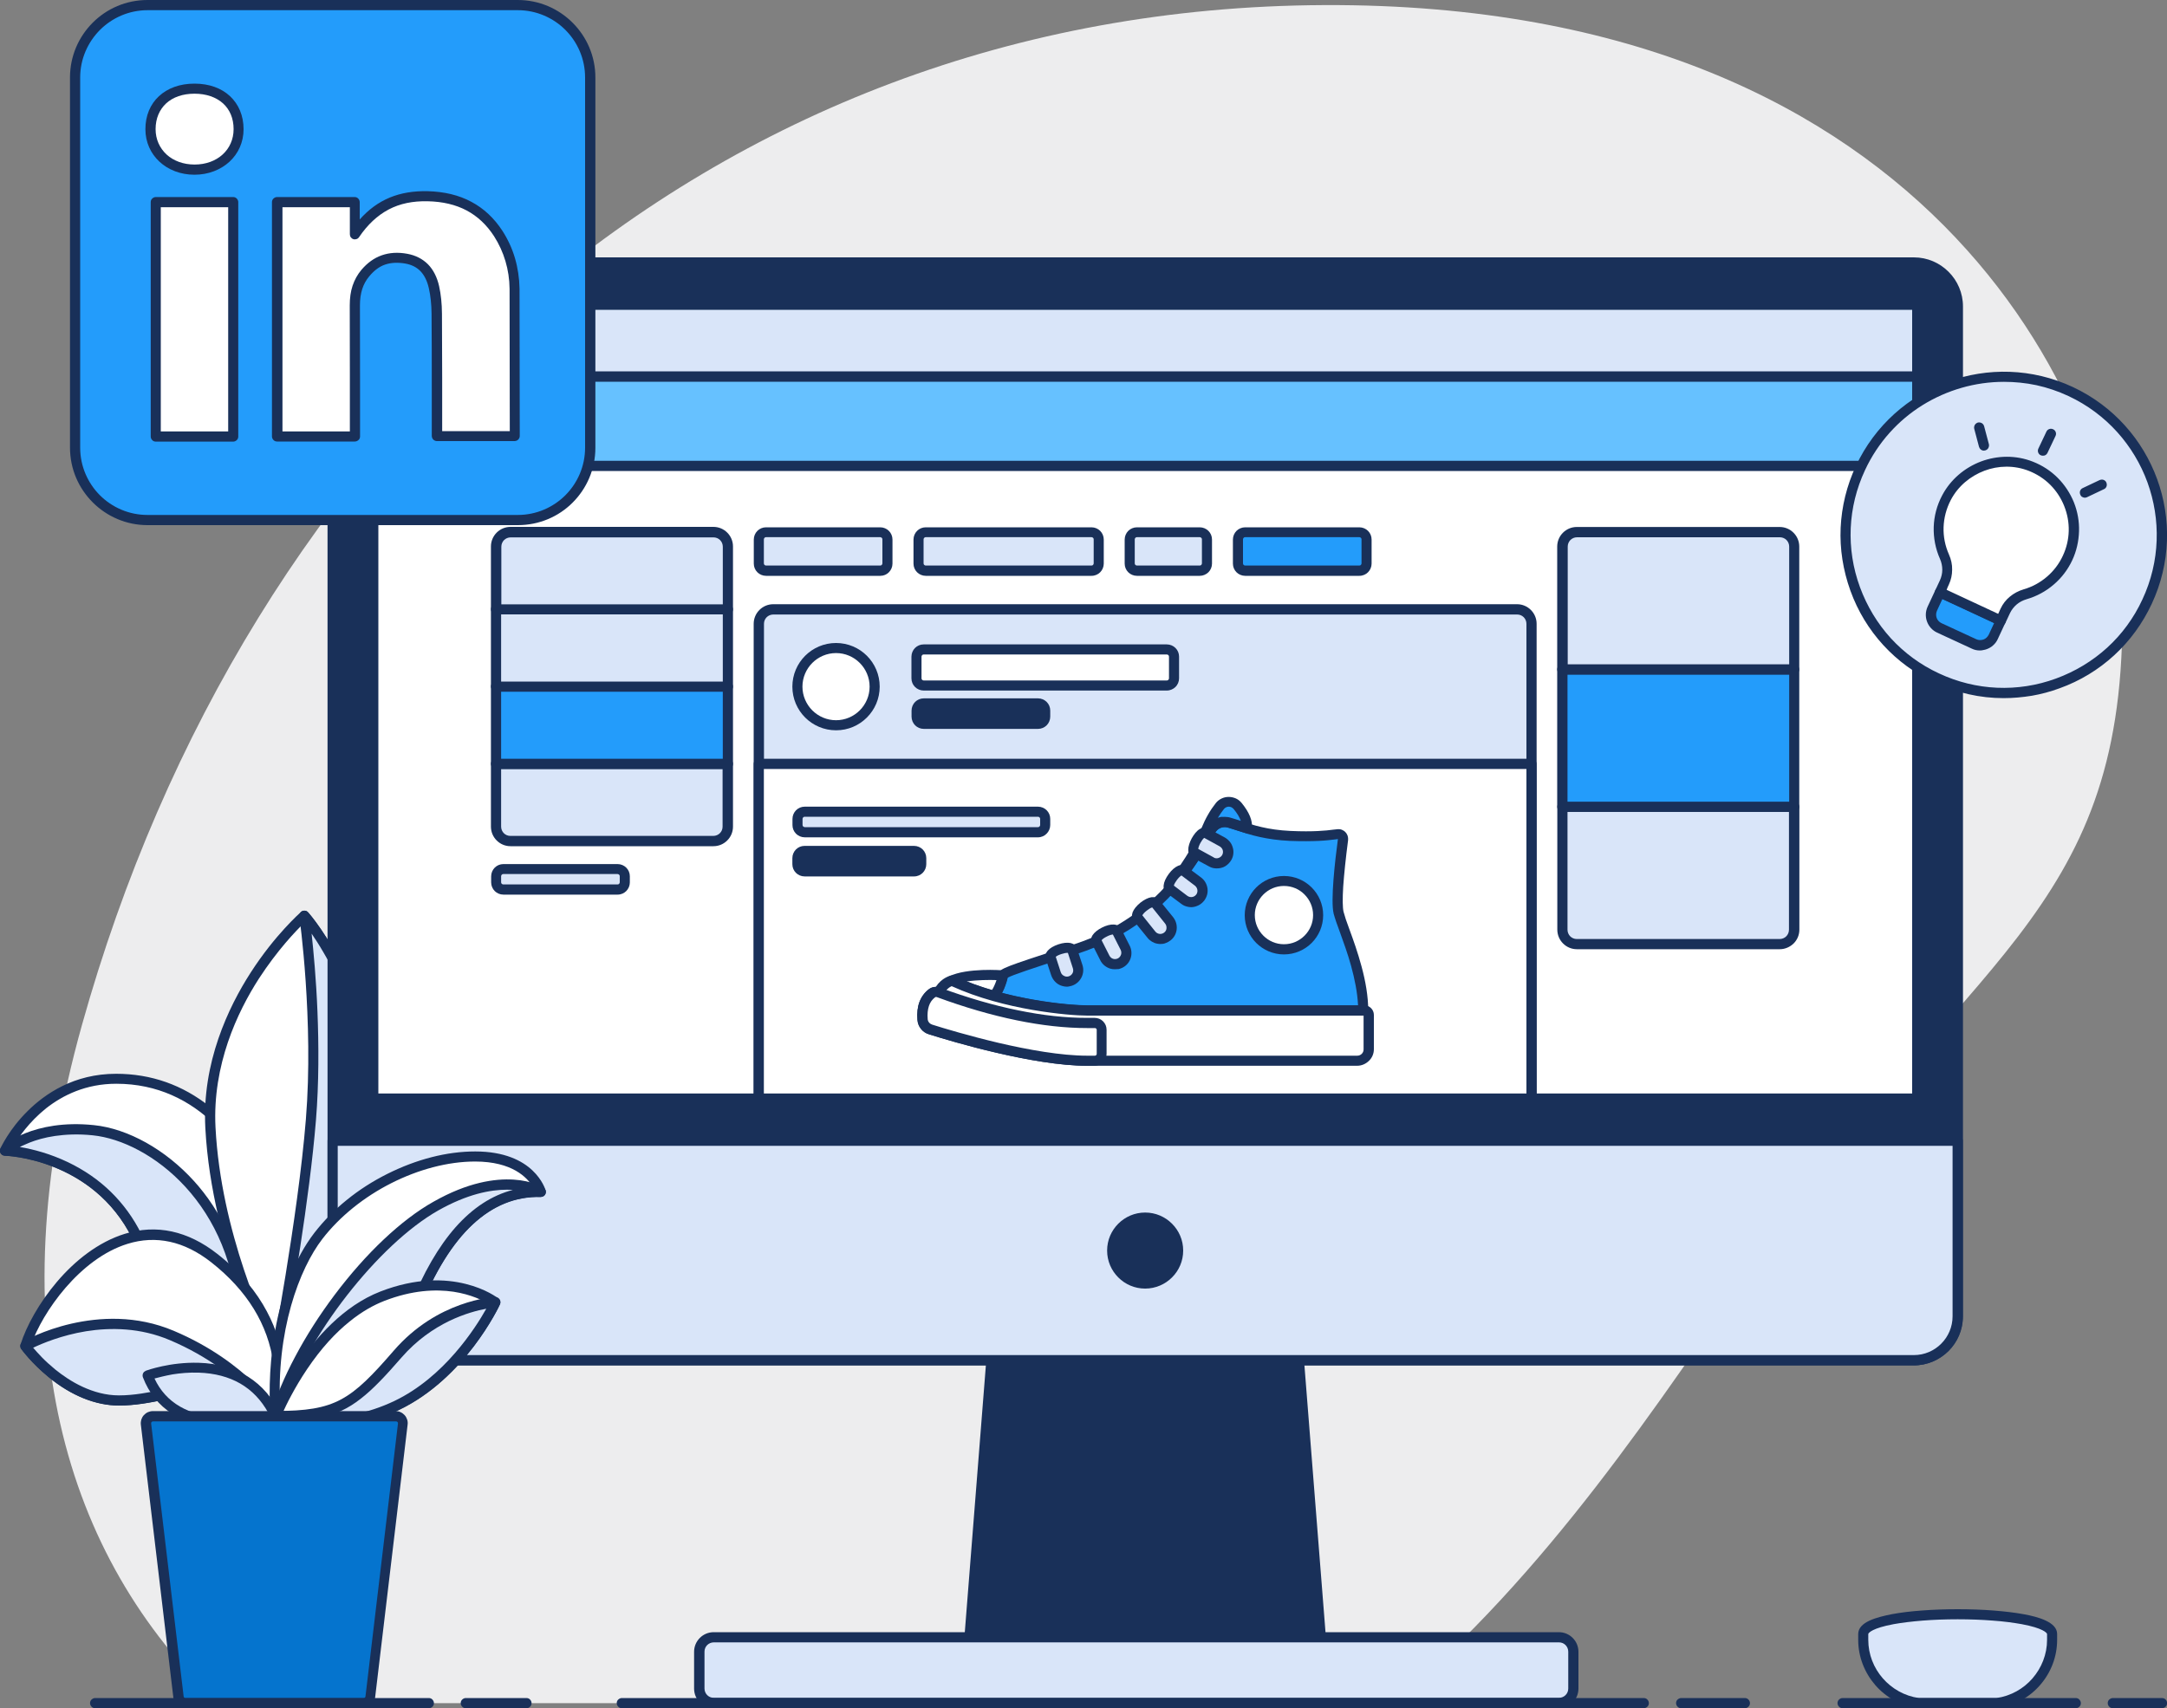 <svg xmlns="http://www.w3.org/2000/svg" xmlns:xlink="http://www.w3.org/1999/xlink" x="0px" y="0px" viewBox="0 0 200 157.7" style="enable-background:new 0 0 200 157.7;" xml:space="preserve"><rect x="0" y="0" width="200" height="157.7" fill="#808080" stroke="none"/><style type="text/css">	.st0{display:none;}	.st1{display:inline;fill:none;stroke:#193059;stroke-width:0.5;stroke-linecap:round;stroke-linejoin:round;stroke-miterlimit:10;}			.st2{display:inline;fill:#193059;stroke:#193059;stroke-width:7;stroke-linecap:round;stroke-linejoin:round;stroke-miterlimit:10;}			.st3{display:inline;fill:#D9E5F9;stroke:#193059;stroke-width:7;stroke-linecap:round;stroke-linejoin:round;stroke-miterlimit:10;}			.st4{display:inline;fill:#FFFFFF;stroke:#193059;stroke-width:7;stroke-linecap:round;stroke-linejoin:round;stroke-miterlimit:10;}			.st5{display:inline;fill:#239CFB;stroke:#193059;stroke-width:7;stroke-linecap:round;stroke-linejoin:round;stroke-miterlimit:10;}			.st6{display:inline;fill:#0574CE;stroke:#193059;stroke-width:7;stroke-linecap:round;stroke-linejoin:round;stroke-miterlimit:10;}			.st7{display:inline;fill:#66C1FF;stroke:#193059;stroke-width:7;stroke-linecap:round;stroke-linejoin:round;stroke-miterlimit:10;}			.st8{display:inline;fill:none;stroke:#193059;stroke-width:10;stroke-linecap:round;stroke-linejoin:round;stroke-miterlimit:10;stroke-dasharray:20,25;}	.st9{display:inline;fill:none;stroke:#193059;stroke-width:7;stroke-linecap:round;stroke-linejoin:round;stroke-miterlimit:10;}	.st10{display:inline;fill:#EDEDEE;}	.st11{display:inline;fill:none;stroke:#193059;stroke-width:10;stroke-linecap:round;stroke-linejoin:round;stroke-miterlimit:10;}	.st12{fill:#EDEDEE;}	.st13{fill:#FFFFFF;}	.st14{fill:#193059;}	.st15{fill:#D9E5F9;}	.st16{fill:#66C1FF;}	.st17{fill:#0574CE;}	.st18{fill:#239CFB;}	.st19{fill:#231F20;}</style><g id="Layer_1" class="st0">	<rect x="-644.28" y="-665.43" class="st1" width="1488.57" height="1488.57"></rect>	<rect x="-1142.67" y="-911.5" class="st2" width="87.83" height="87.83"></rect>	<rect x="-1142.67" y="-797.06" class="st3" width="87.83" height="87.83"></rect>	<rect x="-1142.67" y="-682.61" class="st4" width="87.83" height="87.83"></rect>	<rect x="-1142.67" y="-568.16" class="st5" width="87.83" height="87.83"></rect>	<rect x="-1018.11" y="-568.16" class="st6" width="87.83" height="87.83"></rect>	<rect x="-1267.23" y="-568.16" class="st7" width="87.83" height="87.83"></rect>	<rect x="-1142.67" y="-453.71" class="st8" width="87.83" height="87.83"></rect>	<rect x="-1142.67" y="-339.26" class="st9" width="87.83" height="87.83"></rect>	<rect x="-1142.67" y="-110.37" class="st10" width="87.83" height="87.83"></rect>	<rect x="-1142.67" y="-224.82" class="st11" width="87.83" height="87.83"></rect></g><g id="Layer_2">	<g>		<path class="st12" d="M20.2,157.23h54.18h54.18c7.08-5.93,13.19-12.82,18.73-19.97c5.54-7.16,10.52-14.59,15.34-21.61   c9.31-13.57,17.62-21.36,23.61-29.18c5.98-7.83,9.64-15.7,9.64-29.43c0-8.95-4.12-23.16-15.39-35.1s-29.69-21.6-58.29-21.47   C93.61,0.6,68.74,10.58,49.12,27.3S15.14,67.5,7.56,94.64c-3.94,14.09-4.36,26.35-2,36.79S13.04,150.46,20.2,157.23z"></path>		<g>			<path class="st13" d="M0.47,106.22c0,0,0.75-1.66,2.41-3.31s4.22-3.31,7.84-3.31s6.56,1.31,8.93,3.42s4.18,5.02,5.51,8.2    s0.65,6.08-0.37,8.18s-2.37,3.4-2.37,3.4s-1.63-0.51-3.67-1.85c-2.04-1.34-4.49-3.51-6.13-6.82c-1.64-3.31-4.18-5.28-6.56-6.42    C3.69,106.57,1.47,106.24,0.47,106.22z"></path>			<path class="st14" d="M22.43,123.27c-0.02,0-0.05,0-0.07-0.01c-0.02,0-0.05-0.01-0.07-0.02c-0.14-0.04-1.82-0.59-3.89-1.96    c-2.07-1.38-4.52-3.58-6.19-6.94c-1.83-3.69-4.75-5.6-7.22-6.59c-2.47-0.99-4.5-1.05-4.54-1.05c-0.08,0-0.15-0.02-0.22-0.06    s-0.12-0.09-0.17-0.16s-0.07-0.14-0.07-0.22s0.01-0.15,0.04-0.23c0.02-0.04,0.22-0.47,0.63-1.12s1.03-1.49,1.88-2.33    c0.79-0.79,1.86-1.65,3.22-2.32c1.36-0.67,3.01-1.13,4.96-1.13c3.23,0,6.13,1.03,8.64,3.03c2.5,2,4.61,4.98,6.24,8.88    c0.57,1.37,0.83,2.79,0.76,4.23s-0.44,2.9-1.14,4.33c-0.52,1.07-1.12,1.94-1.6,2.55c-0.48,0.61-0.84,0.95-0.86,0.98    c-0.04,0.04-0.1,0.08-0.15,0.1C22.55,123.26,22.49,123.27,22.43,123.27z M1.23,105.81c0.65,0.07,1.45,0.22,2.31,0.46    s1.8,0.57,2.73,1.02c1.52,0.73,2.85,1.65,3.98,2.76c1.13,1.11,2.07,2.4,2.8,3.87c1.39,2.8,3.39,4.77,5.2,6.09    s3.43,2.01,4.05,2.24c0.46-0.5,1.62-1.89,2.4-3.82c0.77-1.93,1.15-4.39,0.04-7.04c-1.09-2.59-2.68-5.42-4.95-7.61    s-5.24-3.73-9.06-3.73c-2.78,0-4.91,1.04-6.48,2.27C2.68,103.58,1.7,105.01,1.23,105.81z"></path>		</g>		<g>			<path class="st15" d="M22.43,122.8c0,0-1.63-0.51-3.67-1.85c-2.04-1.34-4.49-3.51-6.13-6.82c-1.64-3.31-4.18-5.28-6.56-6.42    s-4.6-1.46-5.6-1.49c0,0,0,0,0,0s0,0,0,0c0.04-0.03,0.72-0.64,2.07-1.17c1.35-0.53,3.37-0.98,6.07-0.71    c2.74,0.28,6.19,1.95,8.96,5.03C20.35,112.44,22.43,116.92,22.43,122.8z"></path>			<path class="st14" d="M22.43,123.27c-0.02,0-0.05,0-0.07-0.01c-0.02,0-0.05-0.01-0.07-0.02c-0.14-0.04-1.82-0.59-3.89-1.96    c-2.07-1.38-4.52-3.58-6.18-6.95c-1.83-3.69-4.75-5.6-7.22-6.59c-2.47-0.99-4.5-1.05-4.54-1.05c-0.09,0-0.18-0.03-0.26-0.08    c-0.07-0.05-0.13-0.12-0.17-0.21s-0.04-0.18-0.02-0.27c0.02-0.09,0.06-0.17,0.13-0.24c0,0,0.01-0.01,0.01-0.01    c0,0,0.01-0.01,0.01-0.01c0.06-0.05,0.78-0.7,2.19-1.26c1.41-0.56,3.51-1.03,6.31-0.74c1.58,0.16,3.24,0.73,4.83,1.62    c1.59,0.89,3.11,2.1,4.43,3.56c1.14,1.26,2.38,3,3.34,5.27c0.96,2.27,1.64,5.08,1.64,8.48c0,0.07-0.02,0.15-0.05,0.21    c-0.03,0.06-0.08,0.12-0.14,0.17c-0.04,0.03-0.09,0.05-0.13,0.07C22.53,123.26,22.48,123.27,22.43,123.27z M1.83,105.89    c0.62,0.1,1.33,0.26,2.09,0.49c0.76,0.23,1.55,0.53,2.35,0.91c1.52,0.73,2.85,1.65,3.98,2.76s2.07,2.4,2.8,3.87    c1.28,2.6,3.09,4.47,4.79,5.79c1.69,1.31,3.28,2.07,4.11,2.41c-0.16-5.45-2.18-9.64-4.83-12.54s-5.92-4.5-8.56-4.77    c-1.35-0.14-2.51-0.08-3.48,0.06c-0.97,0.14-1.76,0.38-2.34,0.61c-0.17,0.07-0.34,0.14-0.49,0.21    C2.1,105.75,1.96,105.82,1.83,105.89z"></path>		</g>		<g>			<path class="st13" d="M28.09,84.54c0,0-2.31,2.03-4.55,5.5s-4.41,8.35-4.11,14.06s1.8,11.06,3.24,14.98s2.8,6.42,2.8,6.42    s1.97-1.72,4.06-5.07c2.09-3.35,4.31-8.32,4.8-14.82c0.49-6.5-1.07-11.76-2.75-15.41S28.09,84.54,28.09,84.54z"></path>			<path class="st14" d="M25.46,125.96c-0.01,0-0.03,0-0.04,0s-0.03,0-0.04-0.01c-0.07-0.01-0.14-0.04-0.19-0.08    c-0.06-0.04-0.1-0.09-0.14-0.16c-0.03-0.05-1.4-2.6-2.85-6.56c-1.44-3.96-2.95-9.34-3.25-15.03c-0.16-3.01,0.37-5.79,1.2-8.22    s1.95-4.51,2.99-6.12c1.12-1.74,2.26-3.12,3.13-4.07c0.87-0.95,1.46-1.48,1.51-1.52c0.1-0.08,0.22-0.12,0.34-0.12    c0.12,0.01,0.24,0.06,0.32,0.16c0.04,0.04,0.51,0.57,1.18,1.55c0.67,0.98,1.54,2.4,2.39,4.23c0.78,1.69,1.61,3.89,2.17,6.53    c0.57,2.64,0.88,5.7,0.62,9.11c-0.26,3.4-0.99,6.39-1.9,8.91s-2,4.57-2.97,6.12c-1.05,1.68-2.07,2.96-2.83,3.82    c-0.76,0.86-1.28,1.32-1.32,1.35c-0.04,0.04-0.09,0.07-0.14,0.09S25.52,125.96,25.46,125.96z M28.04,85.23    c-0.36,0.35-0.98,0.98-1.71,1.84s-1.58,1.96-2.42,3.25c-1,1.55-2.08,3.55-2.87,5.88s-1.3,5-1.15,7.88    c0.25,4.84,1.4,9.45,2.62,13.12s2.52,6.41,3.08,7.53c0.34-0.35,0.87-0.91,1.49-1.67s1.34-1.74,2.07-2.91    c0.94-1.5,1.99-3.49,2.87-5.94c0.88-2.44,1.59-5.33,1.84-8.63c0.25-3.3-0.05-6.27-0.59-8.82c-0.55-2.55-1.34-4.69-2.1-6.32    c-0.62-1.34-1.25-2.45-1.8-3.33C28.8,86.23,28.33,85.59,28.04,85.23z"></path>		</g>		<g>			<path class="st15" d="M34.32,105.61c-0.49,6.5-2.71,11.47-4.8,14.82c-2.09,3.35-4.06,5.07-4.06,5.07s0.62-3.21,1.33-7.58    c0.71-4.37,1.52-9.9,1.9-14.53c0.38-4.63,0.23-9.34-0.02-12.9c-0.25-3.55-0.59-5.95-0.59-5.95s1.81,2.02,3.49,5.66    C33.25,93.85,34.81,99.11,34.32,105.61z"></path>			<path class="st14" d="M25.46,125.96c-0.04,0-0.08-0.01-0.12-0.02s-0.08-0.03-0.11-0.05c-0.09-0.05-0.15-0.12-0.19-0.21    c-0.04-0.09-0.05-0.19-0.03-0.28c0.01-0.06,0.63-3.3,1.34-7.65c0.71-4.36,1.51-9.84,1.88-14.41c0.37-4.55,0.22-9.21-0.02-12.75    c-0.24-3.53-0.58-5.94-0.58-5.99c-0.01-0.1,0.01-0.2,0.05-0.29c0.05-0.09,0.12-0.16,0.21-0.2c0.09-0.04,0.2-0.05,0.29-0.03    c0.1,0.02,0.19,0.07,0.25,0.15c0.04,0.04,0.51,0.57,1.18,1.55c0.67,0.98,1.54,2.4,2.39,4.23c0.78,1.69,1.61,3.89,2.17,6.53    c0.57,2.64,0.88,5.7,0.62,9.11c-0.26,3.4-0.99,6.39-1.9,8.91c-0.91,2.52-2,4.57-2.97,6.12c-1.05,1.68-2.07,2.96-2.83,3.82    c-0.76,0.86-1.28,1.32-1.32,1.35c-0.04,0.04-0.09,0.07-0.15,0.09C25.57,125.95,25.52,125.96,25.46,125.96z M28.76,86.19    c0.17,1.59,0.42,4.18,0.54,7.22s0.14,6.56-0.14,10.01c-0.3,3.66-0.87,7.91-1.45,11.69c-0.58,3.79-1.17,7.12-1.51,8.96    c0.38-0.42,0.84-0.96,1.34-1.61c0.5-0.66,1.05-1.43,1.6-2.32c0.94-1.5,1.99-3.49,2.87-5.94c0.88-2.44,1.59-5.33,1.84-8.63    c0,0,0,0,0,0s0,0,0,0c0.25-3.3-0.05-6.27-0.59-8.82c-0.55-2.55-1.34-4.69-2.1-6.32c-0.43-0.93-0.86-1.75-1.28-2.46    C29.47,87.26,29.09,86.67,28.76,86.19z"></path>		</g>		<g>			<path class="st13" d="M25.44,130.75c0,0,0.65-2.03,0.27-4.87s-1.8-6.49-5.94-9.73c-4.14-3.24-8.11-2.43-11.25-0.2    c-3.13,2.23-5.42,5.88-6.19,8.31c0,0,0.91,1.25,2.45,2.51c1.54,1.25,3.69,2.51,6.19,2.51s4.64-0.78,6.89-0.99    S22.49,128.45,25.44,130.75z"></path>			<path class="st14" d="M25.44,131.22c-0.05,0-0.1-0.01-0.15-0.03c-0.05-0.02-0.09-0.04-0.14-0.07c-2-1.56-3.72-2.19-5.33-2.35    c-1.61-0.17-3.1,0.13-4.63,0.44c-0.67,0.13-1.34,0.27-2.04,0.37c-0.7,0.1-1.42,0.17-2.18,0.17c-1.07,0-2.17-0.23-3.26-0.67    c-1.09-0.44-2.17-1.09-3.22-1.95c-0.78-0.64-1.41-1.27-1.84-1.76s-0.67-0.81-0.69-0.84c-0.04-0.06-0.07-0.13-0.08-0.2    s-0.01-0.15,0.02-0.22c0.52-1.66,1.7-3.83,3.36-5.78s3.8-3.66,6.24-4.42c1.47-0.46,2.93-0.53,4.36-0.22    c1.43,0.31,2.84,1,4.2,2.07c2.2,1.72,3.64,3.56,4.57,5.31c0.93,1.74,1.36,3.39,1.54,4.73c0.2,1.46,0.13,2.7,0.01,3.6    c-0.12,0.89-0.29,1.43-0.3,1.48c-0.02,0.07-0.06,0.14-0.12,0.19c-0.05,0.05-0.12,0.09-0.19,0.11c-0.02,0.01-0.05,0.01-0.07,0.02    C25.49,131.22,25.46,131.22,25.44,131.22z M18.89,127.78c0.94,0,1.92,0.12,2.95,0.46c1.04,0.33,2.13,0.88,3.31,1.71    c0.08-0.4,0.16-0.97,0.2-1.66c0.03-0.69,0.02-1.5-0.11-2.39c-0.25-1.81-0.86-3.51-1.82-5.07s-2.28-3.01-3.94-4.31    c-1.24-0.97-2.51-1.6-3.8-1.88s-2.6-0.22-3.91,0.19c-2.2,0.68-4.16,2.25-5.71,4.04c-1.55,1.79-2.67,3.78-3.2,5.31    c0.35,0.44,1.35,1.6,2.77,2.65s3.27,1.99,5.35,1.99c0.71,0,1.4-0.07,2.07-0.17c0.67-0.1,1.33-0.23,1.97-0.36    c0.63-0.13,1.26-0.25,1.91-0.35S18.22,127.78,18.89,127.78z"></path>		</g>		<g>			<path class="st15" d="M25.44,130.75c-2.95-2.3-5.32-2.66-7.58-2.46s-4.4,0.99-6.89,0.99c-2.49,0-4.65-1.25-6.19-2.51    s-2.45-2.51-2.45-2.51s1.68-0.96,4.21-1.57c2.53-0.6,5.91-0.85,9.31,0.59c3.4,1.44,5.79,3.31,7.34,4.81    C24.74,129.61,25.44,130.75,25.44,130.75z"></path>			<path class="st14" d="M25.44,131.22c-0.05,0-0.1-0.01-0.15-0.02c-0.05-0.02-0.1-0.04-0.14-0.07c-2-1.56-3.72-2.19-5.33-2.35    c-1.61-0.17-3.1,0.13-4.63,0.44c-0.67,0.13-1.34,0.27-2.04,0.37c-0.7,0.1-1.42,0.17-2.18,0.17c-1.07,0-2.17-0.23-3.26-0.67    s-2.17-1.09-3.22-1.95c-0.78-0.64-1.41-1.28-1.84-1.76c-0.43-0.48-0.67-0.81-0.69-0.84c-0.04-0.05-0.07-0.11-0.08-0.18    c-0.01-0.06-0.01-0.13,0-0.19c0.01-0.06,0.04-0.13,0.08-0.18c0.04-0.05,0.09-0.1,0.15-0.13c0.14-0.08,1.89-1.07,4.47-1.66    s5.99-0.81,9.46,0.66c3.43,1.45,5.85,3.32,7.43,4.84c1.58,1.52,2.32,2.71,2.37,2.8c0.06,0.1,0.08,0.21,0.06,0.31    c-0.02,0.11-0.07,0.21-0.15,0.28c-0.04,0.04-0.09,0.07-0.15,0.09C25.55,131.21,25.5,131.22,25.44,131.22z M3.06,124.42    c0.2,0.23,0.47,0.54,0.81,0.89s0.76,0.73,1.23,1.12c0.67,0.54,1.53,1.14,2.53,1.6s2.13,0.79,3.35,0.79c0.71,0,1.4-0.07,2.07-0.17    c0.67-0.1,1.33-0.23,1.97-0.36c0.79-0.16,1.58-0.32,2.4-0.42s1.66-0.13,2.53-0.04c0.55,0.06,1.1,0.17,1.64,0.32    s1.08,0.37,1.63,0.63c-0.75-0.76-1.74-1.65-2.99-2.53c-1.25-0.89-2.76-1.77-4.55-2.53c-2.73-1.16-5.48-1.18-7.74-0.82    C5.67,123.27,3.88,124.03,3.06,124.42z"></path>		</g>		<g>			<path class="st15" d="M25.44,130.75c0,0-2.32,0.71-4.96,0.59c-2.64-0.12-5.59-1.06-6.85-4.36c0,0,2.15-0.79,4.7-0.71    S23.83,127.29,25.44,130.75z"></path>			<path class="st14" d="M21.1,131.82c-0.11,0-0.21,0-0.32,0s-0.21-0.01-0.32-0.01c-1.83-0.08-3.37-0.53-4.59-1.31    c-1.22-0.78-2.13-1.91-2.68-3.35c-0.02-0.06-0.03-0.12-0.03-0.18c0-0.06,0.02-0.12,0.04-0.18c0.03-0.06,0.06-0.11,0.11-0.15    c0.05-0.04,0.1-0.07,0.16-0.1c0.05-0.02,0.61-0.22,1.49-0.41c0.88-0.19,2.08-0.36,3.38-0.32c1.76,0.05,3.29,0.49,4.56,1.29    c1.27,0.8,2.27,1.96,2.97,3.46c0.03,0.06,0.04,0.13,0.04,0.19c0,0.07-0.01,0.13-0.04,0.19c-0.03,0.06-0.07,0.12-0.12,0.16    c-0.05,0.04-0.11,0.08-0.17,0.1c-0.05,0.01-0.56,0.17-1.37,0.32S22.3,131.82,21.1,131.82z M14.26,127.26    c0.52,1.12,1.31,1.99,2.35,2.59c1.04,0.6,2.33,0.94,3.87,1.01c0.9,0.04,1.76-0.02,2.5-0.11s1.37-0.22,1.78-0.32    c-0.65-1.18-1.51-2.08-2.58-2.7c-1.07-0.62-2.36-0.96-3.84-1.01c-0.88-0.03-1.71,0.05-2.41,0.16    C15.22,127.01,14.64,127.16,14.26,127.26z"></path>		</g>		<g>			<path class="st14" d="M176.63,125.58H105.7H34.76c-1.12,0-2.13-0.45-2.87-1.19c-0.73-0.73-1.19-1.75-1.19-2.87V74.91V28.29    c0-1.12,0.45-2.13,1.19-2.87c0.73-0.73,1.75-1.19,2.87-1.19h70.94h70.94c1.12,0,2.13,0.45,2.87,1.19    c0.73,0.73,1.19,1.75,1.19,2.87v46.62v46.62c0,1.12-0.45,2.13-1.19,2.87C178.77,125.13,177.75,125.58,176.63,125.58z"></path>			<path class="st14" d="M176.63,126.05H105.7H34.76c-1.25,0-2.38-0.51-3.2-1.33c-0.82-0.82-1.33-1.95-1.33-3.2V74.91V28.29    c0-1.25,0.51-2.38,1.33-3.2s1.95-1.33,3.2-1.33h70.94h70.94c1.25,0,2.38,0.51,3.2,1.33s1.33,1.95,1.33,3.2v46.62v46.62    c0,1.25-0.51,2.38-1.33,3.2C179.01,125.54,177.88,126.05,176.63,126.05z M34.76,24.71c-0.99,0-1.88,0.4-2.53,1.05    c-0.65,0.65-1.05,1.55-1.05,2.53v46.62v46.62c0,0.99,0.4,1.88,1.05,2.53c0.65,0.65,1.55,1.05,2.53,1.05h70.94h70.94    c0.99,0,1.88-0.4,2.53-1.05c0.65-0.65,1.05-1.55,1.05-2.53V74.91V28.29c0-0.99-0.4-1.88-1.05-2.53    c-0.65-0.65-1.55-1.05-2.53-1.05H105.7H34.76z"></path>		</g>		<g>			<polygon class="st13" points="176.94,101.42 105.7,101.42 34.45,101.42 34.45,64.78 34.45,28.13 105.7,28.13 176.94,28.13     176.94,64.78    "></polygon>			<path class="st14" d="M176.94,101.89H105.7H34.45c-0.13,0-0.25-0.05-0.33-0.14c-0.08-0.08-0.14-0.2-0.14-0.33V64.78V28.13    c0-0.13,0.05-0.25,0.14-0.33c0.08-0.08,0.2-0.14,0.33-0.14h71.24h71.24c0.13,0,0.25,0.05,0.33,0.14c0.08,0.08,0.14,0.2,0.14,0.33    v36.65v36.65c0,0.13-0.05,0.25-0.14,0.33S177.07,101.89,176.94,101.89z M34.92,100.95h70.78h70.78V64.78V28.6H105.7H34.92v36.18    V100.95z"></path>		</g>		<g>			<polygon class="st15" points="176.94,34.77 105.7,34.77 34.45,34.77 34.45,31.45 34.45,28.13 105.7,28.13 176.94,28.13     176.94,31.45    "></polygon>			<path class="st14" d="M176.94,35.24H105.7H34.45c-0.13,0-0.25-0.05-0.33-0.14c-0.08-0.08-0.14-0.2-0.14-0.33v-3.32v-3.32    c0-0.13,0.05-0.25,0.14-0.33c0.08-0.08,0.2-0.14,0.33-0.14h71.24h71.24c0.13,0,0.25,0.05,0.33,0.14c0.08,0.08,0.14,0.2,0.14,0.33    v3.32v3.32c0,0.13-0.05,0.25-0.14,0.33C177.18,35.19,177.07,35.24,176.94,35.24z M34.92,34.3h70.78h70.78v-2.85V28.6H105.7H34.92    v2.85V34.3z"></path>		</g>		<g>			<polygon class="st16" points="176.94,43.01 105.7,43.01 34.45,43.01 34.45,38.89 34.45,34.77 105.7,34.77 176.94,34.77     176.94,38.89    "></polygon>			<path class="st14" d="M176.94,43.48H105.7H34.45c-0.13,0-0.25-0.05-0.33-0.14c-0.08-0.08-0.14-0.2-0.14-0.33v-4.12v-4.12    c0-0.13,0.05-0.25,0.14-0.33c0.08-0.08,0.2-0.14,0.33-0.14h71.24h71.24c0.13,0,0.25,0.05,0.33,0.14s0.14,0.2,0.14,0.33v4.12v4.12    c0,0.13-0.05,0.25-0.14,0.33S177.07,43.48,176.94,43.48z M34.92,42.54h70.78h70.78v-3.65v-3.65H105.7H34.92v3.65V42.54z"></path>		</g>		<g>			<polygon class="st14" points="121.91,151.15 105.7,151.15 89.48,151.15 90.49,138.37 91.51,125.58 105.7,125.58 119.88,125.58     120.9,138.37    "></polygon>			<path class="st14" d="M121.91,151.62H105.7H89.48c-0.07,0-0.13-0.01-0.19-0.04c-0.06-0.03-0.11-0.06-0.16-0.11    s-0.08-0.1-0.1-0.16c-0.02-0.06-0.03-0.13-0.02-0.19l1.01-12.79l1.01-12.79c0.01-0.12,0.07-0.23,0.15-0.31    c0.08-0.08,0.2-0.12,0.32-0.12h14.19h14.19c0.12,0,0.23,0.05,0.32,0.12c0.08,0.08,0.14,0.19,0.15,0.31l1.01,12.79l1.01,12.79    c0.01,0.07,0,0.13-0.02,0.19c-0.02,0.06-0.05,0.12-0.1,0.16c-0.04,0.05-0.1,0.09-0.16,0.11    C122.04,151.61,121.97,151.62,121.91,151.62z M89.99,150.68h15.71h15.71l-0.98-12.32l-0.98-12.32H105.7H91.94l-0.98,12.32    L89.99,150.68z"></path>		</g>		<g>			<path class="st15" d="M176.63,125.58H105.7H34.76c-1.12,0-2.13-0.45-2.87-1.19c-0.73-0.73-1.19-1.75-1.19-2.87v-8.11v-8.11h74.99    h74.99v8.11v8.11c0,1.12-0.45,2.13-1.19,2.87C178.77,125.13,177.75,125.58,176.63,125.58z"></path>			<path class="st14" d="M176.63,126.05H105.7H34.76c-1.25,0-2.38-0.51-3.2-1.33c-0.82-0.82-1.33-1.95-1.33-3.2v-8.11v-8.11    c0-0.13,0.05-0.25,0.14-0.33c0.08-0.08,0.2-0.14,0.33-0.14h74.99h74.99c0.13,0,0.25,0.05,0.33,0.14s0.14,0.2,0.14,0.33v8.11v8.11    c0,1.25-0.51,2.38-1.33,3.2C179.01,125.54,177.88,126.05,176.63,126.05z M31.17,105.78v7.87v7.87c0,0.99,0.4,1.88,1.05,2.53    c0.65,0.65,1.55,1.05,2.53,1.05h70.94h70.94c0.99,0,1.88-0.4,2.53-1.05c0.65-0.65,1.05-1.55,1.05-2.53v-7.87v-7.87H105.7H31.17z"></path>		</g>		<g>			<path class="st14" d="M108.73,115.45c0,0.84-0.34,1.6-0.89,2.15c-0.55,0.55-1.31,0.89-2.15,0.89s-1.6-0.34-2.15-0.89    c-0.55-0.55-0.89-1.31-0.89-2.15c0-0.84,0.34-1.6,0.89-2.15c0.55-0.55,1.31-0.89,2.15-0.89s1.6,0.34,2.15,0.89    C108.39,113.85,108.73,114.61,108.73,115.45z"></path>			<path class="st14" d="M105.69,118.96c-0.97,0-1.84-0.39-2.48-1.03c-0.64-0.64-1.03-1.51-1.03-2.48s0.39-1.84,1.03-2.48    c0.64-0.64,1.51-1.03,2.48-1.03c0.97,0,1.84,0.39,2.48,1.03c0.64,0.64,1.03,1.51,1.03,2.48s-0.39,1.84-1.03,2.48    C107.54,118.56,106.66,118.96,105.69,118.96z M105.69,112.87c-0.71,0-1.35,0.29-1.82,0.75c-0.47,0.47-0.75,1.11-0.75,1.82    s0.29,1.35,0.75,1.82c0.47,0.47,1.11,0.75,1.82,0.75c0.71,0,1.35-0.29,1.82-0.75c0.47-0.47,0.75-1.11,0.75-1.82    s-0.29-1.35-0.75-1.82C107.04,113.16,106.4,112.87,105.69,112.87z"></path>		</g>		<g>			<path class="st15" d="M143.87,157.23h-39h-39c-0.37,0-0.7-0.15-0.95-0.39c-0.24-0.24-0.39-0.58-0.39-0.95v-1.7v-1.7    c0-0.37,0.15-0.7,0.39-0.95c0.24-0.24,0.58-0.39,0.95-0.39h39h39c0.37,0,0.7,0.15,0.95,0.39s0.39,0.58,0.39,0.95v1.7v1.7    c0,0.37-0.15,0.7-0.39,0.95S144.24,157.23,143.87,157.23z"></path>			<path class="st14" d="M143.87,157.7h-39h-39c-0.5,0-0.95-0.2-1.28-0.53c-0.33-0.33-0.53-0.78-0.53-1.28v-1.7v-1.7    c0-0.5,0.2-0.95,0.53-1.28c0.33-0.33,0.78-0.53,1.28-0.53h39h39c0.5,0,0.95,0.2,1.28,0.53c0.33,0.33,0.53,0.78,0.53,1.28v1.7v1.7    c0,0.5-0.2,0.95-0.53,1.28C144.82,157.5,144.37,157.7,143.87,157.7z M65.88,151.62c-0.24,0-0.46,0.1-0.61,0.25    c-0.16,0.16-0.25,0.37-0.25,0.61v1.7v1.7c0,0.24,0.1,0.46,0.25,0.61c0.16,0.16,0.37,0.25,0.61,0.25h39h39    c0.24,0,0.46-0.1,0.61-0.25c0.16-0.16,0.25-0.37,0.25-0.61v-1.7v-1.7c0-0.24-0.1-0.46-0.25-0.61c-0.16-0.16-0.37-0.25-0.61-0.25    h-39H65.88z"></path>		</g>		<g>			<path class="st15" d="M177.07,157.23h3.62h3.62c1.46-0.2,2.74-0.93,3.65-1.97c0.91-1.04,1.46-2.4,1.46-3.88v-0.27v-0.27    c0-1.22-4.36-1.83-8.72-1.83c-4.36,0-8.72,0.61-8.72,1.83v0.27l0,0.27c0,1.47,0.55,2.83,1.46,3.88    C174.33,156.31,175.61,157.03,177.07,157.23z"></path>			<path class="st14" d="M184.31,157.7h-3.62h-3.62c-0.01,0-0.02,0-0.03,0s-0.02,0-0.03,0c-1.57-0.22-2.95-1-3.93-2.13    c-0.98-1.13-1.58-2.6-1.58-4.18v-0.27v-0.27c0-0.56,0.44-0.96,1.05-1.24s1.39-0.46,2.05-0.59c0.8-0.15,1.75-0.27,2.78-0.34    c1.03-0.08,2.15-0.12,3.3-0.12s2.27,0.04,3.3,0.12s1.97,0.19,2.78,0.34c0.67,0.12,1.44,0.3,2.05,0.59s1.05,0.68,1.05,1.24v0.27    v0.27c0,1.58-0.59,3.05-1.58,4.18c-0.98,1.13-2.36,1.91-3.93,2.13c-0.01,0-0.02,0-0.03,0S184.32,157.7,184.31,157.7z     M177.1,156.76h3.58h3.58c1.33-0.19,2.5-0.86,3.33-1.82s1.34-2.21,1.34-3.55v-0.27v-0.27c0-0.05-0.1-0.19-0.44-0.36    c-0.34-0.17-0.93-0.37-1.9-0.55c-0.78-0.14-1.69-0.26-2.69-0.33c-1-0.08-2.09-0.12-3.22-0.12c-1.13,0-2.22,0.04-3.22,0.12    c-1,0.08-1.91,0.19-2.69,0.33c-0.97,0.18-1.56,0.38-1.9,0.55s-0.44,0.31-0.44,0.36v0.27v0.27c0,1.34,0.5,2.59,1.34,3.55    S175.77,156.57,177.1,156.76z"></path>		</g>		<g>			<path class="st13" d="M49.9,110.03c0,0-0.22-0.81-1.09-1.63c-0.87-0.81-2.38-1.63-4.96-1.63c-2.58,0-5.35,0.73-7.9,2.01    c-2.55,1.28-4.88,3.11-6.57,5.32c-1.69,2.21-2.78,5.09-3.39,8.06s-0.75,6.03-0.55,8.59c0,0,2.3-0.22,5.06-1.58    c2.75-1.36,5.96-3.86,7.78-8.42c1.81-4.56,3.88-7.26,5.91-8.82C46.22,110.38,48.22,109.98,49.9,110.03z"></path>			<path class="st14" d="M25.44,131.22c-0.05,0-0.11-0.01-0.16-0.03c-0.05-0.02-0.1-0.05-0.14-0.08c-0.05-0.04-0.09-0.09-0.12-0.14    c-0.03-0.05-0.05-0.12-0.05-0.18c-0.19-2.46-0.07-5.54,0.54-8.58c0.61-3.05,1.71-6.06,3.5-8.39c0.85-1.1,1.85-2.12,2.99-3.04    c1.13-0.92,2.39-1.73,3.75-2.41c1.34-0.67,2.71-1.19,4.08-1.54c1.36-0.35,2.72-0.53,4.03-0.53c2.72,0,4.34,0.86,5.28,1.75    s1.2,1.78,1.22,1.86c0.02,0.07,0.02,0.15,0.01,0.22c-0.01,0.07-0.04,0.14-0.09,0.2c-0.05,0.06-0.1,0.1-0.17,0.13    c-0.07,0.03-0.14,0.05-0.21,0.05c-2.31-0.06-4.4,0.79-6.27,2.53c-1.87,1.74-3.51,4.38-4.91,7.9c-0.96,2.43-2.32,4.27-3.76,5.68    c-1.44,1.4-2.96,2.36-4.25,2.99c-1.4,0.69-2.68,1.1-3.62,1.33c-0.94,0.23-1.55,0.29-1.6,0.3c-0.01,0-0.01,0-0.02,0    C25.46,131.22,25.45,131.22,25.44,131.22z M43.85,107.23c-2.53,0-5.25,0.74-7.74,2s-4.74,3.05-6.36,5.15    c-1.05,1.36-2.13,3.48-2.89,6.18c-0.76,2.7-1.21,5.97-0.99,9.66c0.4-0.07,1.03-0.2,1.8-0.43s1.68-0.57,2.65-1.05    c1.77-0.88,3.28-2,4.54-3.36s2.25-2.97,2.98-4.8c1.41-3.54,3.06-6.23,4.96-8.07c1.89-1.84,4.02-2.82,6.38-2.94    c-0.26-0.43-0.73-1.01-1.57-1.49S45.56,107.23,43.85,107.23z"></path>		</g>		<g>			<path class="st15" d="M49.9,110.03c-1.68-0.04-3.68,0.36-5.71,1.91c-2.03,1.55-4.1,4.25-5.91,8.82    c-1.81,4.56-5.02,7.06-7.78,8.42c-2.75,1.36-5.06,1.58-5.06,1.58c0.97-3.37,3.12-7.35,5.8-10.92s5.9-6.74,8.99-8.49    c3.09-1.75,5.51-2.08,7.15-1.97C49.03,109.48,49.9,110.03,49.9,110.03z"></path>			<path class="st14" d="M25.44,131.22c-0.07,0-0.14-0.02-0.2-0.04s-0.12-0.07-0.16-0.12c-0.05-0.06-0.08-0.13-0.1-0.2    c-0.02-0.07-0.01-0.15,0.01-0.23c0.48-1.67,1.25-3.51,2.26-5.4c1-1.89,2.23-3.82,3.62-5.67c1.45-1.93,2.99-3.67,4.54-5.13    c1.55-1.46,3.1-2.65,4.6-3.49c3.17-1.8,5.67-2.15,7.4-2.04c1.72,0.11,2.67,0.69,2.75,0.73c0.09,0.06,0.15,0.14,0.19,0.23    s0.04,0.2,0.01,0.3c-0.03,0.1-0.09,0.19-0.17,0.24c-0.08,0.06-0.18,0.09-0.29,0.09c-2.31-0.06-4.4,0.79-6.27,2.53    s-3.51,4.38-4.91,7.9c-0.96,2.43-2.32,4.27-3.76,5.68c-1.44,1.4-2.96,2.36-4.25,2.99c-1.4,0.69-2.68,1.1-3.62,1.33    c-0.94,0.23-1.55,0.29-1.6,0.3c-0.01,0-0.01,0-0.02,0C25.46,131.22,25.45,131.22,25.44,131.22z M46.8,109.83    c-0.77,0-1.69,0.1-2.75,0.39s-2.26,0.77-3.59,1.52c-2.79,1.58-5.82,4.49-8.44,7.85s-4.81,7.18-5.92,10.58    c0.44-0.08,1.05-0.23,1.78-0.45c0.72-0.23,1.56-0.55,2.44-0.98c1.77-0.88,3.28-2,4.54-3.36c1.26-1.36,2.25-2.97,2.98-4.8    c1.22-3.07,2.63-5.5,4.21-7.29c1.59-1.79,3.35-2.94,5.29-3.44c-0.08-0.01-0.17-0.01-0.26-0.01S46.9,109.83,46.8,109.83z"></path>		</g>		<g>			<path class="st13" d="M25.44,130.75c0,0,0.84-2.14,2.5-4.59c1.65-2.46,4.12-5.23,7.35-6.49c3.24-1.26,5.84-1.12,7.64-0.66    s2.79,1.23,2.79,1.23s-0.77,1.66-2.29,3.67s-3.8,4.4-6.81,5.84c-3.01,1.44-5.8,1.69-7.85,1.58S25.44,130.75,25.44,130.75z"></path>			<path class="st14" d="M29.63,131.83c-1.27,0-2.33-0.15-3.08-0.31c-0.75-0.16-1.21-0.32-1.27-0.34c-0.06-0.02-0.11-0.05-0.16-0.1    c-0.05-0.04-0.08-0.09-0.11-0.15c-0.03-0.06-0.04-0.12-0.04-0.18c0-0.06,0.01-0.12,0.03-0.18c0.02-0.04,0.24-0.6,0.66-1.45    c0.42-0.85,1.05-2,1.88-3.23c0.77-1.15,1.8-2.48,3.07-3.69c1.27-1.21,2.77-2.3,4.5-2.97c3.32-1.29,6-1.17,7.87-0.7    c1.87,0.46,2.93,1.27,3.01,1.34c0.09,0.07,0.14,0.16,0.17,0.26c0.02,0.1,0.02,0.21-0.03,0.31c-0.06,0.14-0.87,1.84-2.42,3.88    c-1.55,2.03-3.85,4.4-6.9,5.86c-1.35,0.65-2.65,1.06-3.86,1.32S30.62,131.83,29.63,131.83z M26.08,130.45    c0.69,0.18,2.1,0.47,3.92,0.43s4.06-0.41,6.42-1.55c2.5-1.2,4.49-3.09,5.95-4.85c1.46-1.76,2.38-3.39,2.75-4.09    c-0.51-0.32-1.63-0.89-3.27-1.14c-1.64-0.24-3.79-0.16-6.39,0.85c-0.89,0.35-2.01,0.93-3.23,1.93c-1.23,0.99-2.56,2.39-3.89,4.37    c-0.58,0.86-1.06,1.68-1.44,2.39C26.52,129.49,26.25,130.07,26.08,130.45z"></path>		</g>		<g>			<path class="st15" d="M45.72,120.24c0,0-0.77,1.66-2.29,3.67c-1.52,2.02-3.8,4.4-6.81,5.84c-3.01,1.44-5.8,1.69-7.85,1.58    s-3.33-0.58-3.33-0.58c2.89,0,4.72-0.29,6.32-1.16c1.6-0.86,2.97-2.3,4.95-4.57s4.23-3.47,5.99-4.1    C44.46,120.29,45.72,120.24,45.72,120.24z"></path>			<path class="st14" d="M29.63,131.83c-1.27,0-2.33-0.15-3.08-0.31c-0.75-0.16-1.21-0.32-1.27-0.34c-0.11-0.04-0.19-0.11-0.24-0.21    s-0.07-0.2-0.06-0.32c0.02-0.11,0.08-0.21,0.16-0.28c0.08-0.07,0.19-0.11,0.3-0.11c2.77,0,4.51-0.25,6.04-1.07    s2.88-2.21,4.87-4.51c2.02-2.33,4.3-3.56,6.11-4.21c1.8-0.65,3.13-0.73,3.24-0.73c0.08,0,0.16,0.01,0.23,0.05    s0.13,0.09,0.18,0.16c0.05,0.07,0.07,0.15,0.08,0.22c0.01,0.08-0.01,0.16-0.04,0.23c-0.06,0.14-0.87,1.84-2.42,3.88    s-3.85,4.4-6.9,5.86c-1.35,0.65-2.65,1.06-3.86,1.32C31.75,131.74,30.62,131.83,29.63,131.83z M29.55,130.88    c0.95,0,2.02-0.08,3.18-0.31c1.16-0.24,2.4-0.63,3.68-1.24c2.29-1.1,4.16-2.78,5.57-4.4c1.42-1.63,2.39-3.2,2.9-4.11    c-0.78,0.14-2.03,0.46-3.44,1.14c-1.41,0.69-2.97,1.74-4.38,3.36c-1.47,1.69-2.62,2.92-3.77,3.81    C32.14,130.03,30.99,130.58,29.55,130.88z"></path>		</g>		<g>			<path class="st17" d="M36.52,130.75h-11.2h-11.2c-0.19,0-0.36,0.08-0.48,0.22c-0.12,0.13-0.18,0.31-0.16,0.5l1.5,12.6l1.5,12.6    c0.02,0.16,0.1,0.3,0.21,0.41s0.26,0.16,0.43,0.16h8.21h8.21c0.16,0,0.31-0.06,0.43-0.16c0.11-0.1,0.19-0.24,0.21-0.41l1.5-12.6    l1.5-12.6c0.02-0.19-0.04-0.37-0.16-0.5C36.89,130.84,36.72,130.75,36.52,130.75z"></path>			<path class="st14" d="M33.53,157.7h-8.21h-8.21c-0.28,0-0.54-0.11-0.74-0.28c-0.2-0.18-0.33-0.42-0.37-0.7l-1.5-12.6l-1.5-12.6    c-0.02-0.16,0-0.32,0.04-0.46c0.05-0.15,0.12-0.29,0.23-0.41c0.11-0.12,0.23-0.21,0.38-0.28c0.14-0.06,0.3-0.1,0.46-0.1h11.2    h11.2c0.16,0,0.31,0.03,0.46,0.1c0.14,0.06,0.27,0.16,0.38,0.28c0.11,0.12,0.18,0.26,0.23,0.41s0.06,0.31,0.04,0.46l-1.5,12.6    l-1.5,12.6c-0.03,0.28-0.17,0.53-0.37,0.7C34.07,157.6,33.81,157.7,33.53,157.7z M14.12,131.22c-0.03,0-0.06,0.01-0.08,0.02    c-0.02,0.01-0.04,0.03-0.05,0.04c-0.01,0.01-0.02,0.03-0.03,0.05s-0.02,0.05-0.01,0.09l1.5,12.6l1.5,12.6    c0.01,0.04,0.03,0.08,0.06,0.11s0.07,0.04,0.12,0.04h8.21h8.21c0.04,0,0.09-0.02,0.12-0.04c0.03-0.03,0.05-0.07,0.06-0.11    l1.5-12.6l1.5-12.6c0-0.03,0-0.06-0.01-0.09c-0.01-0.02-0.02-0.04-0.03-0.05c-0.01-0.01-0.03-0.03-0.05-0.04    c-0.02-0.01-0.05-0.02-0.08-0.02h-11.2H14.12z"></path>		</g>		<path class="st14" d="M199.53,157.7h-2.27H195c-0.13,0-0.25-0.05-0.33-0.14c-0.08-0.08-0.14-0.2-0.14-0.33   c0-0.13,0.05-0.25,0.14-0.33s0.2-0.14,0.33-0.14h2.27h2.27c0.13,0,0.25,0.05,0.33,0.14c0.08,0.08,0.14,0.2,0.14,0.33   c0,0.13-0.05,0.25-0.14,0.33C199.78,157.65,199.66,157.7,199.53,157.7z"></path>		<path class="st14" d="M191.58,157.7h-10.76h-10.76c-0.13,0-0.25-0.05-0.33-0.14c-0.08-0.08-0.14-0.2-0.14-0.33   c0-0.13,0.05-0.25,0.14-0.33c0.08-0.08,0.2-0.14,0.33-0.14h10.76h10.76c0.13,0,0.25,0.05,0.33,0.14s0.14,0.2,0.14,0.33   c0,0.13-0.05,0.25-0.14,0.33C191.83,157.65,191.71,157.7,191.58,157.7z"></path>		<path class="st14" d="M161.04,157.7h-2.94h-2.94c-0.13,0-0.25-0.05-0.33-0.14c-0.08-0.08-0.14-0.2-0.14-0.33   c0-0.13,0.05-0.25,0.14-0.33s0.2-0.14,0.33-0.14h2.94h2.94c0.13,0,0.25,0.05,0.33,0.14c0.08,0.08,0.14,0.2,0.14,0.33   c0,0.13-0.05,0.25-0.14,0.33C161.29,157.65,161.17,157.7,161.04,157.7z"></path>		<path class="st14" d="M151.7,157.7h-47.16H57.39c-0.13,0-0.25-0.05-0.33-0.14c-0.08-0.08-0.14-0.2-0.14-0.33   c0-0.13,0.05-0.25,0.14-0.33s0.2-0.14,0.33-0.14h47.16h47.16c0.13,0,0.25,0.05,0.33,0.14c0.08,0.08,0.14,0.2,0.14,0.33   c0,0.13-0.05,0.25-0.14,0.33C151.95,157.65,151.83,157.7,151.7,157.7z"></path>		<path class="st14" d="M48.59,157.7h-2.8h-2.8c-0.13,0-0.25-0.05-0.33-0.14c-0.08-0.08-0.14-0.2-0.14-0.33   c0-0.13,0.05-0.25,0.14-0.33c0.08-0.08,0.2-0.14,0.33-0.14h2.8h2.8c0.13,0,0.25,0.05,0.33,0.14c0.08,0.08,0.14,0.2,0.14,0.33   c0,0.13-0.05,0.25-0.14,0.33C48.84,157.65,48.72,157.7,48.59,157.7z"></path>		<path class="st14" d="M39.58,157.7h-15.4H8.78c-0.13,0-0.25-0.05-0.33-0.14c-0.08-0.08-0.14-0.2-0.14-0.33   c0-0.13,0.05-0.25,0.14-0.33s0.2-0.14,0.33-0.14h15.4h15.4c0.13,0,0.25,0.05,0.33,0.14s0.14,0.2,0.14,0.33   c0,0.13-0.05,0.25-0.14,0.33C39.83,157.65,39.71,157.7,39.58,157.7z"></path>		<g>			<path class="st15" d="M141.35,101.42h-35.66H70.03V79.51V57.59c0-0.37,0.15-0.7,0.39-0.95c0.24-0.24,0.58-0.39,0.95-0.39h34.32    h34.32c0.37,0,0.7,0.15,0.95,0.39c0.24,0.24,0.39,0.58,0.39,0.95v21.91V101.42z"></path>			<path class="st14" d="M141.35,101.89h-35.66H70.03c-0.13,0-0.25-0.05-0.33-0.14s-0.14-0.2-0.14-0.33V79.51V57.59    c0-0.5,0.2-0.95,0.53-1.28s0.78-0.53,1.28-0.53h34.32h34.32c0.5,0,0.95,0.2,1.28,0.53c0.33,0.33,0.53,0.78,0.53,1.28v21.91v21.91    c0,0.13-0.05,0.25-0.14,0.33C141.59,101.84,141.48,101.89,141.35,101.89z M70.5,100.95h35.19h35.19V79.27V57.59    c0-0.24-0.1-0.46-0.25-0.61c-0.16-0.16-0.37-0.25-0.61-0.25h-34.32H71.37c-0.24,0-0.46,0.1-0.61,0.25    c-0.16,0.16-0.25,0.37-0.25,0.61v21.68V100.95z"></path>		</g>		<g>			<polygon class="st13" points="141.35,101.42 105.69,101.42 70.03,101.42 70.03,85.97 70.03,70.52 105.69,70.52 141.35,70.52     141.35,85.97    "></polygon>			<path class="st14" d="M141.35,101.89h-35.66H70.03c-0.13,0-0.25-0.05-0.33-0.14s-0.14-0.2-0.14-0.33V85.97V70.52    c0-0.13,0.05-0.25,0.14-0.33c0.08-0.08,0.2-0.14,0.33-0.14h35.66h35.66c0.13,0,0.25,0.05,0.33,0.14c0.08,0.08,0.14,0.2,0.14,0.33    v15.45v15.45c0,0.13-0.05,0.25-0.14,0.33C141.59,101.84,141.48,101.89,141.35,101.89z M70.5,100.95h35.19h35.19V85.97V70.99    h-35.19H70.5v14.98V100.95z"></path>		</g>		<g>			<path class="st15" d="M65.84,77.65h-9.36h-9.36c-0.37,0-0.7-0.15-0.95-0.39c-0.24-0.24-0.39-0.58-0.39-0.95v-2.9v-2.9h10.7h10.7    v2.9v2.9c0,0.37-0.15,0.7-0.39,0.95C66.55,77.5,66.21,77.65,65.84,77.65z"></path>			<path class="st14" d="M65.84,78.12h-9.36h-9.36c-0.5,0-0.95-0.2-1.28-0.53c-0.33-0.33-0.53-0.78-0.53-1.28v-2.9v-2.9    c0-0.13,0.05-0.25,0.14-0.33c0.08-0.08,0.2-0.14,0.33-0.14h10.7h10.7c0.13,0,0.25,0.05,0.33,0.14c0.08,0.08,0.14,0.2,0.14,0.33    v2.9v2.9c0,0.5-0.2,0.95-0.53,1.28C66.79,77.92,66.34,78.12,65.84,78.12z M46.25,70.99v2.66v2.66c0,0.24,0.1,0.46,0.25,0.61    c0.16,0.16,0.37,0.25,0.61,0.25h9.36h9.36c0.24,0,0.46-0.1,0.61-0.25c0.16-0.16,0.25-0.37,0.25-0.61v-2.66v-2.66H56.48H46.25z"></path>		</g>		<g>			<polygon class="st18" points="67.18,70.52 56.48,70.52 45.79,70.52 45.79,66.95 45.79,63.39 56.48,63.39 67.18,63.39     67.18,66.95    "></polygon>			<path class="st14" d="M67.18,70.99h-10.7h-10.7c-0.13,0-0.25-0.05-0.33-0.14c-0.08-0.08-0.14-0.2-0.14-0.33v-3.57v-3.57    c0-0.13,0.05-0.25,0.14-0.33s0.2-0.14,0.33-0.14h10.7h10.7c0.13,0,0.25,0.05,0.33,0.14s0.14,0.2,0.14,0.33v3.57v3.57    c0,0.13-0.05,0.25-0.14,0.33C67.43,70.93,67.31,70.99,67.18,70.99z M46.25,70.05h10.23h10.23v-3.1v-3.1H56.48H46.25v3.1V70.05z"></path>		</g>		<g>			<polygon class="st15" points="67.18,63.39 56.48,63.39 45.79,63.39 45.79,59.82 45.79,56.26 56.48,56.26 67.18,56.26     67.18,59.82    "></polygon>			<path class="st14" d="M67.18,63.85h-10.7h-10.7c-0.13,0-0.25-0.05-0.33-0.14s-0.14-0.2-0.14-0.33v-3.57v-3.57    c0-0.13,0.05-0.25,0.14-0.33s0.2-0.14,0.33-0.14h10.7h10.7c0.13,0,0.25,0.05,0.33,0.14s0.14,0.2,0.14,0.33v3.57v3.57    c0,0.13-0.05,0.25-0.14,0.33S67.31,63.85,67.18,63.85z M46.25,62.92h10.23h10.23v-3.1v-3.1H56.48H46.25v3.1V62.92z"></path>		</g>		<g>			<path class="st15" d="M67.18,56.26h-10.7h-10.7v-2.9v-2.9c0-0.37,0.15-0.7,0.39-0.95s0.58-0.39,0.95-0.39h9.36h9.36    c0.37,0,0.7,0.15,0.95,0.39c0.24,0.24,0.39,0.58,0.39,0.95v2.9V56.26z"></path>			<path class="st14" d="M67.18,56.72h-10.7h-10.7c-0.13,0-0.25-0.05-0.33-0.14c-0.08-0.08-0.14-0.2-0.14-0.33v-2.9v-2.9    c0-0.5,0.2-0.95,0.53-1.28c0.33-0.33,0.78-0.53,1.28-0.53h9.36h9.36c0.5,0,0.95,0.2,1.28,0.53c0.33,0.33,0.53,0.78,0.53,1.28v2.9    v2.9c0,0.13-0.05,0.25-0.14,0.33C67.43,56.67,67.31,56.72,67.18,56.72z M46.25,55.79h10.23h10.23v-2.66v-2.66    c0-0.24-0.1-0.46-0.25-0.61c-0.16-0.16-0.37-0.25-0.61-0.25h-9.36h-9.36c-0.24,0-0.46,0.1-0.61,0.25s-0.25,0.37-0.25,0.61v2.66    V55.79z"></path>		</g>		<g>			<path class="st15" d="M164.26,87.16h-9.36h-9.36c-0.37,0-0.7-0.15-0.95-0.39c-0.24-0.24-0.39-0.58-0.39-0.95v-5.67v-5.67h10.7    h10.7v5.67v5.67c0,0.37-0.15,0.7-0.39,0.95C164.96,87.01,164.63,87.16,164.26,87.16z"></path>			<path class="st14" d="M164.26,87.63h-9.36h-9.36c-0.5,0-0.95-0.2-1.28-0.53c-0.33-0.33-0.53-0.78-0.53-1.28v-5.67v-5.67    c0-0.13,0.05-0.25,0.14-0.33c0.08-0.08,0.2-0.14,0.33-0.14h10.7h10.7c0.13,0,0.25,0.05,0.33,0.14c0.08,0.08,0.14,0.2,0.14,0.33    v5.67v5.67c0,0.5-0.2,0.95-0.53,1.28C165.21,87.42,164.75,87.63,164.26,87.63z M144.67,74.95v5.44v5.44    c0,0.24,0.1,0.46,0.25,0.61s0.37,0.25,0.61,0.25h9.36h9.36c0.24,0,0.46-0.1,0.61-0.25s0.25-0.37,0.25-0.61v-5.44v-5.44H154.9    H144.67z"></path>		</g>		<g>			<polygon class="st18" points="165.59,74.48 154.9,74.48 144.2,74.48 144.2,68.14 144.2,61.8 154.9,61.8 165.59,61.8     165.59,68.14    "></polygon>			<path class="st14" d="M165.59,74.95h-10.7h-10.7c-0.13,0-0.25-0.05-0.33-0.14c-0.08-0.08-0.14-0.2-0.14-0.33v-6.34V61.8    c0-0.13,0.05-0.25,0.14-0.33c0.08-0.08,0.2-0.14,0.33-0.14h10.7h10.7c0.13,0,0.25,0.05,0.33,0.14c0.08,0.08,0.14,0.2,0.14,0.33    v6.34v6.34c0,0.13-0.05,0.25-0.14,0.33C165.84,74.9,165.72,74.95,165.59,74.95z M144.67,74.01h10.23h10.23v-5.87v-5.87H154.9    h-10.23v5.87V74.01z"></path>		</g>		<g>			<path class="st15" d="M165.59,61.8h-10.7h-10.7v-5.67v-5.67c0-0.37,0.15-0.7,0.39-0.95s0.58-0.39,0.95-0.39h9.36h9.36    c0.37,0,0.7,0.15,0.95,0.39s0.39,0.58,0.39,0.95v5.67V61.8z"></path>			<path class="st14" d="M165.59,62.27h-10.7h-10.7c-0.13,0-0.25-0.05-0.33-0.14c-0.08-0.08-0.14-0.2-0.14-0.33v-5.67v-5.67    c0-0.5,0.2-0.95,0.53-1.28c0.33-0.33,0.78-0.53,1.28-0.53h9.36h9.36c0.5,0,0.95,0.2,1.28,0.53c0.33,0.33,0.53,0.78,0.53,1.28    v5.67v5.67c0,0.13-0.05,0.25-0.14,0.33C165.84,62.22,165.72,62.27,165.59,62.27z M144.67,61.33h10.23h10.23V55.9v-5.44    c0-0.24-0.1-0.46-0.25-0.61s-0.37-0.25-0.61-0.25h-9.36h-9.36c-0.24,0-0.46,0.1-0.61,0.25s-0.25,0.37-0.25,0.61v5.44V61.33z"></path>		</g>		<g>			<path class="st15" d="M81.25,52.69h-5.27H70.7c-0.18,0-0.35-0.07-0.47-0.2c-0.12-0.12-0.2-0.29-0.2-0.47v-1.11v-1.11    c0-0.18,0.07-0.35,0.2-0.47c0.12-0.12,0.29-0.2,0.47-0.2h5.27h5.27c0.18,0,0.35,0.07,0.47,0.2c0.12,0.12,0.2,0.29,0.2,0.47v1.11    v1.11c0,0.18-0.07,0.35-0.2,0.47C81.6,52.61,81.43,52.69,81.25,52.69z"></path>			<path class="st14" d="M81.25,53.16h-5.27H70.7c-0.31,0-0.6-0.13-0.8-0.33c-0.21-0.21-0.33-0.49-0.33-0.8v-1.11v-1.11    c0-0.31,0.13-0.6,0.33-0.8c0.21-0.21,0.49-0.33,0.8-0.33h5.27h5.27c0.31,0,0.6,0.13,0.8,0.33s0.33,0.49,0.33,0.8v1.11v1.11    c0,0.31-0.13,0.6-0.33,0.8C81.85,53.03,81.56,53.16,81.25,53.16z M70.7,49.59c-0.06,0-0.11,0.02-0.14,0.06    c-0.04,0.04-0.06,0.09-0.06,0.14v1.11v1.11c0,0.06,0.02,0.11,0.06,0.14c0.04,0.04,0.09,0.06,0.14,0.06h5.27h5.27    c0.06,0,0.11-0.02,0.14-0.06c0.04-0.04,0.06-0.09,0.06-0.14v-1.11v-1.11c0-0.06-0.02-0.11-0.06-0.14    c-0.04-0.04-0.09-0.06-0.14-0.06h-5.27H70.7z"></path>		</g>		<g>			<path class="st15" d="M100.74,52.69h-7.65h-7.65c-0.18,0-0.35-0.07-0.47-0.2c-0.12-0.12-0.2-0.29-0.2-0.47v-1.11v-1.11    c0-0.18,0.07-0.35,0.2-0.47c0.12-0.12,0.29-0.2,0.47-0.2h7.65h7.65c0.18,0,0.35,0.07,0.47,0.2c0.12,0.12,0.2,0.29,0.2,0.47v1.11    v1.11c0,0.18-0.07,0.35-0.2,0.47C101.09,52.61,100.93,52.69,100.74,52.69z"></path>			<path class="st14" d="M100.74,53.16h-7.65h-7.65c-0.31,0-0.6-0.13-0.8-0.33c-0.21-0.21-0.33-0.49-0.33-0.8v-1.11v-1.11    c0-0.31,0.13-0.6,0.33-0.8c0.21-0.21,0.49-0.33,0.8-0.33h7.65h7.65c0.31,0,0.6,0.13,0.8,0.33s0.33,0.49,0.33,0.8v1.11v1.11    c0,0.31-0.13,0.6-0.33,0.8C101.34,53.03,101.06,53.16,100.74,53.16z M85.44,49.59c-0.06,0-0.11,0.02-0.14,0.06    c-0.04,0.04-0.06,0.09-0.06,0.14v1.11v1.11c0,0.06,0.02,0.11,0.06,0.14c0.04,0.04,0.09,0.06,0.14,0.06h7.65h7.65    c0.06,0,0.11-0.02,0.14-0.06c0.04-0.04,0.06-0.09,0.06-0.14v-1.11v-1.11c0-0.06-0.02-0.11-0.06-0.14    c-0.04-0.04-0.09-0.06-0.14-0.06h-7.65H85.44z"></path>		</g>		<g>			<path class="st15" d="M110.73,52.69h-2.9h-2.9c-0.18,0-0.35-0.07-0.47-0.2c-0.12-0.12-0.2-0.29-0.2-0.47v-1.11v-1.11    c0-0.18,0.07-0.35,0.2-0.47c0.12-0.12,0.29-0.2,0.47-0.2h2.9h2.9c0.18,0,0.35,0.07,0.47,0.2c0.12,0.12,0.2,0.29,0.2,0.47v1.11    v1.11c0,0.18-0.07,0.35-0.2,0.47C111.08,52.61,110.91,52.69,110.73,52.69z"></path>			<path class="st14" d="M110.73,53.16h-2.9h-2.9c-0.31,0-0.6-0.13-0.8-0.33c-0.21-0.21-0.33-0.49-0.33-0.8v-1.11v-1.11    c0-0.31,0.13-0.6,0.33-0.8s0.49-0.33,0.8-0.33h2.9h2.9c0.31,0,0.6,0.13,0.8,0.33c0.21,0.21,0.33,0.49,0.33,0.8v1.11v1.11    c0,0.31-0.13,0.6-0.33,0.8C111.32,53.03,111.04,53.16,110.73,53.16z M104.93,49.59c-0.06,0-0.11,0.02-0.14,0.06    c-0.04,0.04-0.06,0.09-0.06,0.14v1.11v1.11c0,0.06,0.02,0.11,0.06,0.14c0.04,0.04,0.09,0.06,0.14,0.06h2.9h2.9    c0.06,0,0.11-0.02,0.14-0.06c0.04-0.04,0.06-0.09,0.06-0.14v-1.11v-1.11c0-0.06-0.02-0.11-0.06-0.14    c-0.04-0.04-0.09-0.06-0.14-0.06h-2.9H104.93z"></path>		</g>		<g>			<path class="st18" d="M125.46,52.69h-5.27h-5.27c-0.18,0-0.35-0.07-0.47-0.2c-0.12-0.12-0.2-0.29-0.2-0.47v-1.11v-1.11    c0-0.18,0.07-0.35,0.2-0.47c0.12-0.12,0.29-0.2,0.47-0.2h5.27h5.27c0.18,0,0.35,0.07,0.47,0.2c0.12,0.12,0.2,0.29,0.2,0.47v1.11    v1.11c0,0.18-0.07,0.35-0.2,0.47C125.82,52.61,125.65,52.69,125.46,52.69z"></path>			<path class="st14" d="M125.46,53.16h-5.27h-5.27c-0.31,0-0.6-0.13-0.8-0.33c-0.21-0.21-0.33-0.49-0.33-0.8v-1.11v-1.11    c0-0.31,0.13-0.6,0.33-0.8s0.49-0.33,0.8-0.33h5.27h5.27c0.31,0,0.6,0.13,0.8,0.33c0.21,0.21,0.33,0.49,0.33,0.8v1.11v1.11    c0,0.31-0.13,0.6-0.33,0.8C126.06,53.03,125.78,53.16,125.46,53.16z M114.92,49.59c-0.06,0-0.11,0.02-0.14,0.06    c-0.04,0.04-0.06,0.09-0.06,0.14v1.11v1.11c0,0.06,0.02,0.11,0.06,0.14c0.04,0.04,0.09,0.06,0.14,0.06h5.27h5.27    c0.06,0,0.11-0.02,0.14-0.06c0.04-0.04,0.06-0.09,0.06-0.14v-1.11v-1.11c0-0.06-0.02-0.11-0.06-0.14    c-0.04-0.04-0.09-0.06-0.14-0.06h-5.27H114.92z"></path>		</g>		<g>			<path class="st13" d="M73.6,63.39c0,0.98,0.4,1.88,1.04,2.52c0.65,0.65,1.54,1.04,2.52,1.04s1.88-0.4,2.52-1.04    s1.04-1.54,1.04-2.52c0-0.98-0.4-1.88-1.04-2.52s-1.54-1.04-2.52-1.04s-1.88,0.4-2.52,1.04C74,61.51,73.6,62.4,73.6,63.39z"></path>			<path class="st14" d="M77.16,67.42c-1.11,0-2.12-0.45-2.85-1.18c-0.73-0.73-1.18-1.74-1.18-2.85c0-1.11,0.45-2.12,1.18-2.85    c0.73-0.73,1.74-1.18,2.85-1.18c1.11,0,2.12,0.45,2.85,1.18c0.73,0.73,1.18,1.74,1.18,2.85c0,1.11-0.45,2.12-1.18,2.85    C79.28,66.97,78.28,67.42,77.16,67.42z M77.16,60.29c-0.85,0-1.63,0.35-2.19,0.91c-0.56,0.56-0.91,1.34-0.91,2.19    c0,0.85,0.35,1.63,0.91,2.19c0.56,0.56,1.34,0.91,2.19,0.91c0.85,0,1.63-0.35,2.19-0.91c0.56-0.56,0.91-1.34,0.91-2.19    c0-0.85-0.35-1.63-0.91-2.19C78.79,60.64,78.02,60.29,77.16,60.29z"></path>		</g>		<g>			<path class="st13" d="M107.68,63.28H96.47H85.25c-0.18,0-0.35-0.07-0.47-0.2c-0.12-0.12-0.2-0.29-0.2-0.47v-1v-1    c0-0.18,0.07-0.35,0.2-0.47c0.12-0.12,0.29-0.2,0.47-0.2h11.22h11.22c0.18,0,0.35,0.07,0.47,0.2c0.12,0.12,0.2,0.29,0.2,0.47v1v1    c0,0.18-0.07,0.35-0.2,0.47C108.04,63.21,107.87,63.28,107.68,63.28z"></path>			<path class="st14" d="M107.68,63.75H96.47H85.25c-0.31,0-0.6-0.13-0.8-0.33c-0.21-0.21-0.33-0.49-0.33-0.8v-1v-1    c0-0.31,0.13-0.6,0.33-0.8c0.21-0.21,0.49-0.33,0.8-0.33h11.22h11.22c0.31,0,0.6,0.13,0.8,0.33c0.21,0.21,0.33,0.49,0.33,0.8v1v1    c0,0.31-0.13,0.6-0.33,0.8C108.28,63.62,108,63.75,107.68,63.75z M85.25,60.42c-0.06,0-0.11,0.02-0.14,0.06    c-0.04,0.04-0.06,0.09-0.06,0.14v1v1c0,0.06,0.02,0.11,0.06,0.14c0.04,0.04,0.09,0.06,0.14,0.06h11.22h11.22    c0.06,0,0.11-0.02,0.14-0.06c0.04-0.04,0.06-0.09,0.06-0.14v-1v-1c0-0.06-0.02-0.11-0.06-0.14c-0.04-0.04-0.09-0.06-0.14-0.06    H96.47H85.25z"></path>		</g>		<g>			<path class="st14" d="M95.8,66.82h-5.27h-5.27c-0.18,0-0.35-0.07-0.47-0.2s-0.2-0.29-0.2-0.47v-0.28v-0.28    c0-0.18,0.07-0.35,0.2-0.47c0.12-0.12,0.29-0.2,0.47-0.2h5.27h5.27c0.18,0,0.35,0.07,0.47,0.2c0.12,0.12,0.2,0.29,0.2,0.47v0.28    v0.28c0,0.18-0.07,0.35-0.2,0.47S95.98,66.82,95.8,66.82z"></path>			<path class="st14" d="M95.8,67.29h-5.27h-5.27c-0.31,0-0.6-0.13-0.8-0.33s-0.33-0.49-0.33-0.8v-0.28v-0.28    c0-0.31,0.13-0.6,0.33-0.8s0.49-0.33,0.8-0.33h5.27h5.27c0.31,0,0.6,0.13,0.8,0.33c0.21,0.21,0.33,0.49,0.33,0.8v0.28v0.28    c0,0.31-0.13,0.6-0.33,0.8C96.4,67.16,96.11,67.29,95.8,67.29z M85.25,65.39c-0.06,0-0.11,0.02-0.14,0.06s-0.06,0.09-0.06,0.14    v0.28v0.28c0,0.06,0.02,0.11,0.06,0.14c0.04,0.04,0.09,0.06,0.14,0.06h5.27h5.27c0.06,0,0.11-0.02,0.14-0.06    c0.04-0.04,0.06-0.09,0.06-0.14v-0.28v-0.28c0-0.06-0.02-0.11-0.06-0.14c-0.04-0.04-0.09-0.06-0.14-0.06h-5.27H85.25z"></path>		</g>		<g>			<path class="st15" d="M57,82.12h-5.27h-5.27c-0.18,0-0.35-0.07-0.47-0.2c-0.12-0.12-0.2-0.29-0.2-0.47v-0.28v-0.28    c0-0.18,0.07-0.35,0.2-0.47c0.12-0.12,0.29-0.2,0.47-0.2h5.27H57c0.18,0,0.35,0.07,0.47,0.2c0.12,0.12,0.2,0.29,0.2,0.47v0.28    v0.28c0,0.18-0.07,0.35-0.2,0.47C57.35,82.05,57.19,82.12,57,82.12z"></path>			<path class="st14" d="M57,82.59h-5.27h-5.27c-0.31,0-0.6-0.13-0.8-0.33s-0.33-0.49-0.33-0.8v-0.28v-0.28    c0-0.31,0.13-0.6,0.33-0.8c0.21-0.21,0.49-0.33,0.8-0.33h5.27H57c0.31,0,0.6,0.13,0.8,0.33c0.21,0.21,0.33,0.49,0.33,0.8v0.28    v0.28c0,0.31-0.13,0.6-0.33,0.8C57.6,82.46,57.32,82.59,57,82.59z M46.45,80.69c-0.06,0-0.11,0.02-0.14,0.06    c-0.04,0.04-0.06,0.09-0.06,0.14v0.28v0.28c0,0.06,0.02,0.11,0.06,0.14c0.04,0.04,0.09,0.06,0.14,0.06h5.27H57    c0.06,0,0.11-0.02,0.14-0.06c0.04-0.04,0.06-0.09,0.06-0.14v-0.28v-0.28c0-0.06-0.02-0.11-0.06-0.14    c-0.04-0.04-0.09-0.06-0.14-0.06h-5.27H46.45z"></path>		</g>		<g>			<path class="st15" d="M95.8,76.83H85.03H74.27c-0.18,0-0.35-0.07-0.47-0.2s-0.2-0.29-0.2-0.47v-0.28V75.6    c0-0.18,0.07-0.35,0.2-0.47s0.29-0.2,0.47-0.2h10.77H95.8c0.18,0,0.35,0.07,0.47,0.2s0.2,0.29,0.2,0.47v0.28v0.28    c0,0.18-0.07,0.35-0.2,0.47S95.98,76.83,95.8,76.83z"></path>			<path class="st14" d="M95.8,77.3H85.03H74.27c-0.31,0-0.6-0.13-0.8-0.33c-0.21-0.21-0.33-0.49-0.33-0.8v-0.28V75.6    c0-0.31,0.13-0.6,0.33-0.8c0.21-0.21,0.49-0.33,0.8-0.33h10.77H95.8c0.31,0,0.6,0.13,0.8,0.33c0.21,0.21,0.33,0.49,0.33,0.8v0.28    v0.28c0,0.31-0.13,0.6-0.33,0.8C96.4,77.17,96.11,77.3,95.8,77.3z M74.27,75.4c-0.06,0-0.11,0.02-0.14,0.06    c-0.04,0.04-0.06,0.09-0.06,0.14v0.28v0.28c0,0.06,0.02,0.11,0.06,0.14s0.09,0.06,0.14,0.06h10.77H95.8    c0.06,0,0.11-0.02,0.14-0.06c0.04-0.04,0.06-0.09,0.06-0.14v-0.28V75.6c0-0.06-0.02-0.11-0.06-0.14    c-0.04-0.04-0.09-0.06-0.14-0.06H85.03H74.27z"></path>		</g>		<g>			<path class="st15" d="M198.16,55.54c1.7-3.65,1.77-7.65,0.49-11.16c-1.28-3.51-3.89-6.53-7.55-8.24    c-3.65-1.7-7.65-1.77-11.16-0.49s-6.53,3.89-8.24,7.55c-1.7,3.65-1.77,7.65-0.49,11.16c1.28,3.51,3.89,6.53,7.55,8.24    c3.65,1.7,7.65,1.77,11.16,0.49C193.43,61.81,196.46,59.2,198.16,55.54z"></path>			<path class="st14" d="M184.92,64.45c-1.09,0-2.17-0.12-3.23-0.36c-1.06-0.24-2.11-0.59-3.12-1.06c-1.82-0.85-3.43-2.03-4.75-3.47    c-1.32-1.44-2.36-3.14-3.04-5.03s-0.99-3.86-0.9-5.81c0.09-1.95,0.56-3.89,1.41-5.71c1.76-3.76,4.88-6.46,8.5-7.78    c3.63-1.32,7.75-1.26,11.52,0.5c3.76,1.76,6.46,4.88,7.78,8.5s1.26,7.75-0.5,11.52c-0.85,1.82-2.03,3.43-3.47,4.75    c-1.44,1.32-3.14,2.36-5.03,3.04c-0.84,0.31-1.7,0.54-2.56,0.69C186.66,64.37,185.79,64.45,184.92,64.45z M184.95,35.25    c-2.66,0-5.27,0.76-7.51,2.15s-4.12,3.44-5.31,6c-0.8,1.71-1.24,3.52-1.32,5.35s0.2,3.68,0.85,5.45s1.62,3.37,2.85,4.72    c1.24,1.35,2.74,2.46,4.45,3.25c1.71,0.8,3.52,1.24,5.35,1.32c1.83,0.08,3.68-0.2,5.45-0.85c1.77-0.65,3.37-1.62,4.72-2.85    s2.46-2.74,3.25-4.45c1.65-3.53,1.7-7.4,0.47-10.8c-1.24-3.4-3.77-6.33-7.3-7.98c-0.96-0.45-1.95-0.78-2.95-1    C186.96,35.35,185.95,35.25,184.95,35.25z"></path>		</g>		<g>			<path class="st18" d="M47.79,48.01H30.7H13.62c-1.85,0-3.52-0.75-4.73-1.96c-1.21-1.21-1.96-2.88-1.96-4.73V24.24V7.15    c0-1.85,0.75-3.52,1.96-4.73s2.88-1.96,4.73-1.96H30.7h17.09c1.85,0,3.52,0.75,4.73,1.96s1.96,2.88,1.96,4.73v17.09v17.09    c0,1.85-0.75,3.52-1.96,4.73C51.31,47.26,49.63,48.01,47.79,48.01z"></path>			<path class="st14" d="M47.79,48.48H30.7H13.62c-1.97,0-3.76-0.8-5.06-2.1s-2.1-3.08-2.1-5.06V24.24V7.15    c0-1.97,0.8-3.76,2.1-5.06S11.64,0,13.62,0H30.7h17.09c1.97,0,3.76,0.8,5.06,2.1s2.1,3.08,2.1,5.06v17.09v17.09    c0,1.97-0.8,3.76-2.1,5.06S49.76,48.48,47.79,48.48z M13.62,0.94c-1.71,0-3.27,0.7-4.39,1.82S7.4,5.44,7.4,7.15v17.09v17.09    c0,1.71,0.7,3.27,1.82,4.39s2.68,1.82,4.39,1.82H30.7h17.09c1.71,0,3.27-0.7,4.39-1.82s1.82-2.68,1.82-4.39V24.24V7.15    c0-1.71-0.7-3.27-1.82-4.39s-2.68-1.82-4.39-1.82H30.7H13.62z"></path>		</g>		<g>			<g>				<path class="st13" d="M47.51,40.27l-0.01-6.8l-0.01-6.8c-0.01-0.9-0.14-1.79-0.39-2.65s-0.62-1.68-1.12-2.45     c-0.76-1.18-1.71-2.03-2.8-2.59s-2.35-0.83-3.71-0.86c-1.35-0.03-2.58,0.18-3.7,0.74c-1.12,0.56-2.13,1.45-3.03,2.77v-1.49     v-1.49h-3.58h-3.58v10.82v10.82h3.59h3.59c0,0,0-2.07,0-4.61s0-5.57-0.01-7.5c0-0.55,0.06-1.08,0.21-1.57     c0.15-0.5,0.39-0.96,0.75-1.39c0.5-0.6,1.07-1,1.71-1.22c0.64-0.22,1.33-0.25,2.09-0.12c0.73,0.13,1.3,0.45,1.72,0.9     c0.42,0.46,0.69,1.05,0.85,1.73c0.09,0.4,0.15,0.8,0.19,1.21c0.04,0.41,0.06,0.82,0.06,1.23c0.01,1.79,0.02,4.62,0.02,7     c0,2.38,0,4.31,0,4.31h3.59H47.51z"></path>				<path class="st14" d="M32.75,40.76h-3.59h-3.59c-0.13,0-0.25-0.05-0.33-0.14c-0.08-0.08-0.14-0.2-0.14-0.33V29.48V18.66     c0-0.13,0.05-0.25,0.14-0.33c0.08-0.08,0.2-0.14,0.33-0.14h3.58h3.58c0.13,0,0.25,0.05,0.33,0.14c0.08,0.08,0.14,0.2,0.14,0.33     v0.8v0.8c0.82-0.92,1.73-1.59,2.77-2.02c1.04-0.43,2.2-0.62,3.5-0.59c1.53,0.04,2.88,0.36,4.03,0.98     c1.15,0.61,2.11,1.51,2.87,2.68c0.51,0.79,0.9,1.64,1.16,2.53c0.26,0.89,0.4,1.83,0.42,2.81l0.01,6.8l0.01,6.8     c0,0.06-0.01,0.12-0.04,0.18s-0.06,0.11-0.1,0.15c-0.04,0.04-0.1,0.08-0.15,0.1c-0.06,0.02-0.12,0.04-0.18,0.04h-3.59h-3.59     c-0.06,0-0.12-0.01-0.18-0.04c-0.06-0.02-0.11-0.06-0.15-0.1c-0.04-0.04-0.08-0.1-0.1-0.15c-0.02-0.06-0.04-0.12-0.04-0.18     c0-0.04,0-1.98,0-4.35c0-2.37,0-5.18-0.02-6.95c0-0.43-0.03-0.84-0.07-1.23c-0.04-0.39-0.1-0.76-0.18-1.11     c-0.15-0.66-0.4-1.18-0.76-1.56c-0.36-0.38-0.84-0.62-1.42-0.72c-0.69-0.12-1.32-0.09-1.87,0.1S34.5,25,34.07,25.52     c-0.29,0.35-0.5,0.73-0.64,1.17c-0.14,0.44-0.21,0.93-0.21,1.49c0,1.9,0.01,4.91,0.01,7.45c0,2.54,0,4.62,0,4.66     c0,0.13-0.05,0.25-0.14,0.33S32.88,40.76,32.75,40.76z M26.05,39.83h3.12h3.12c0-0.9,0-2.99,0-5.27c0-2.27,0-4.73-0.01-6.37     c0-0.67,0.08-1.27,0.26-1.81c0.18-0.54,0.45-1.03,0.81-1.46c0.55-0.65,1.17-1.1,1.88-1.35c0.71-0.25,1.5-0.3,2.36-0.14     c0.77,0.14,1.41,0.47,1.91,0.97c0.49,0.5,0.84,1.18,1.03,2.03c0.08,0.38,0.15,0.78,0.19,1.2c0.04,0.42,0.07,0.87,0.07,1.33     c0.01,1.52,0.01,3.8,0.02,5.91c0,2.11,0,4.06,0,4.93h3.12h3.12l-0.01-6.57l-0.01-6.57c-0.01-0.89-0.14-1.74-0.38-2.55     c-0.24-0.81-0.59-1.58-1.05-2.3c-0.68-1.05-1.52-1.84-2.53-2.38c-1.02-0.54-2.21-0.82-3.6-0.85c-1.37-0.03-2.56,0.21-3.6,0.76     s-1.94,1.39-2.73,2.55c-0.06,0.09-0.14,0.15-0.23,0.18s-0.19,0.04-0.29,0.01c-0.1-0.03-0.18-0.09-0.24-0.17     s-0.09-0.18-0.09-0.28v-1.25v-1.25h-3.11h-3.11v10.35V39.83z"></path>			</g>			<g>				<polygon class="st13" points="14.37,40.3 17.95,40.3 21.52,40.3 21.52,29.48 21.52,18.66 17.95,18.66 14.37,18.66 14.37,29.48          "></polygon>				<path class="st14" d="M21.52,40.77h-3.57h-3.57c-0.13,0-0.25-0.05-0.33-0.14c-0.08-0.08-0.14-0.2-0.14-0.33V29.48V18.66     c0-0.13,0.05-0.25,0.14-0.33c0.08-0.08,0.2-0.14,0.33-0.14h3.57h3.57c0.13,0,0.25,0.05,0.33,0.14c0.08,0.08,0.14,0.2,0.14,0.33     v10.82V40.3c0,0.13-0.05,0.25-0.14,0.33C21.77,40.71,21.65,40.77,21.52,40.77z M14.84,39.83h3.11h3.11V29.48V19.13h-3.11h-3.11     v10.35V39.83z"></path>			</g>			<g>				<path class="st13" d="M17.95,8.18c-1.33,0-2.34,0.42-3.02,1.09c-0.68,0.68-1.03,1.61-1.03,2.64s0.41,1.97,1.12,2.64     c0.71,0.68,1.72,1.09,2.94,1.09c1.22,0,2.23-0.42,2.94-1.09c0.71-0.68,1.12-1.61,1.12-2.64s-0.35-1.97-1.03-2.64     C20.29,8.6,19.28,8.18,17.95,8.18z"></path>				<path class="st14" d="M17.95,16.13c-1.29,0-2.42-0.45-3.23-1.2c-0.81-0.75-1.3-1.8-1.3-3c0-1.26,0.45-2.31,1.25-3.05     s1.92-1.16,3.28-1.16s2.49,0.42,3.28,1.16s1.25,1.79,1.25,3.05c0,1.2-0.49,2.25-1.3,3C20.37,15.67,19.24,16.13,17.95,16.13z      M17.95,8.65c-1.09,0-1.99,0.32-2.61,0.89c-0.62,0.57-0.98,1.39-0.98,2.38c0,0.95,0.38,1.76,1.02,2.35     c0.64,0.58,1.54,0.92,2.58,0.92s1.94-0.34,2.58-0.92c0.64-0.58,1.02-1.4,1.02-2.35c0-0.99-0.35-1.81-0.98-2.38     C19.94,8.97,19.04,8.65,17.95,8.65z"></path>			</g>		</g>		<g>			<path class="st18" d="M182.18,59.45l-1.6-0.74l-1.6-0.74c-0.33-0.16-0.57-0.43-0.69-0.75c-0.12-0.32-0.11-0.69,0.04-1.02    l0.35-0.75l0.35-0.75l2.81,1.31l2.81,1.31l-0.35,0.75l-0.35,0.75c-0.16,0.33-0.43,0.57-0.75,0.69    C182.88,59.61,182.51,59.61,182.18,59.45z"></path>			<path class="st14" d="M182.74,60.05c-0.13,0-0.26-0.01-0.39-0.04c-0.13-0.03-0.25-0.07-0.37-0.13l-1.6-0.74l-1.6-0.74    c-0.45-0.21-0.77-0.58-0.93-1.02c-0.16-0.43-0.15-0.93,0.06-1.38l0.35-0.75l0.35-0.75c0.05-0.12,0.15-0.2,0.26-0.24    c0.11-0.04,0.24-0.04,0.36,0.02l2.81,1.31l2.81,1.31c0.12,0.05,0.2,0.15,0.24,0.26c0.04,0.11,0.04,0.24-0.02,0.36l-0.35,0.75    L184.38,59c-0.1,0.22-0.24,0.41-0.42,0.57c-0.17,0.16-0.38,0.28-0.6,0.36c-0.1,0.04-0.2,0.06-0.31,0.08    C182.95,60.04,182.84,60.05,182.74,60.05z M179.27,55.3l-0.25,0.54l-0.25,0.54c-0.1,0.22-0.1,0.46-0.03,0.66s0.23,0.39,0.45,0.49    l1.6,0.74l1.6,0.74l0,0l0,0c0.11,0.05,0.22,0.08,0.33,0.08c0.11,0,0.23-0.01,0.34-0.05c0.11-0.04,0.21-0.1,0.29-0.18    c0.08-0.08,0.15-0.17,0.2-0.27l0.25-0.54l0.25-0.54l-2.38-1.11L179.27,55.3z"></path>		</g>		<path class="st14" d="M188.55,42.07c-0.03,0-0.07,0-0.1-0.01c-0.03-0.01-0.07-0.02-0.1-0.03c-0.12-0.05-0.2-0.15-0.24-0.26   s-0.04-0.24,0.02-0.36l0.37-0.78l0.37-0.78c0.05-0.12,0.15-0.2,0.26-0.24c0.11-0.04,0.24-0.04,0.36,0.02   c0.12,0.05,0.2,0.15,0.24,0.26s0.04,0.24-0.02,0.36l-0.37,0.78l-0.37,0.78c-0.04,0.09-0.1,0.15-0.18,0.2   C188.73,42.05,188.64,42.07,188.55,42.07z"></path>		<path class="st14" d="M183.1,41.6c-0.1,0-0.2-0.03-0.28-0.1c-0.08-0.06-0.14-0.15-0.17-0.25l-0.22-0.83l-0.22-0.83   c-0.03-0.12-0.01-0.25,0.05-0.36c0.06-0.1,0.16-0.18,0.28-0.22c0.12-0.03,0.25-0.01,0.36,0.05s0.18,0.16,0.22,0.28l0.22,0.83   l0.22,0.83c0.03,0.12,0.01,0.25-0.05,0.36s-0.16,0.18-0.28,0.22c-0.02,0.01-0.04,0.01-0.06,0.01   C183.14,41.6,183.12,41.6,183.1,41.6z"></path>		<path class="st14" d="M192.43,45.95c-0.09,0-0.17-0.03-0.25-0.07s-0.14-0.11-0.18-0.2c-0.05-0.12-0.06-0.25-0.02-0.36   c0.04-0.11,0.12-0.21,0.24-0.26l0.78-0.37l0.78-0.37c0.12-0.05,0.25-0.06,0.36-0.02c0.11,0.04,0.21,0.12,0.26,0.24   c0.05,0.12,0.06,0.25,0.02,0.36s-0.12,0.21-0.24,0.26l-0.78,0.37l-0.78,0.37c-0.03,0.01-0.06,0.03-0.1,0.03   C192.49,45.94,192.46,45.95,192.43,45.95z"></path>		<g>			<path class="st13" d="M190.83,51.5c0.76-1.62,0.76-3.4,0.14-4.95c-0.61-1.54-1.84-2.84-3.53-3.51c-1.47-0.58-3.05-0.55-4.45-0.02    c-1.4,0.52-2.62,1.54-3.35,2.94c-0.46,0.89-0.69,1.83-0.72,2.76c-0.02,0.93,0.17,1.85,0.54,2.68c0.17,0.38,0.25,0.78,0.25,1.19    s-0.09,0.81-0.26,1.18l-0.21,0.45l-0.21,0.45l2.81,1.31l2.81,1.31l0.21-0.45l0.21-0.45c0.18-0.38,0.43-0.7,0.74-0.96    c0.31-0.26,0.68-0.45,1.08-0.57c0.84-0.24,1.62-0.66,2.29-1.22C189.87,53.07,190.43,52.35,190.83,51.5z"></path>			<path class="st14" d="M184.66,57.76c-0.03,0-0.07,0-0.1-0.01c-0.03-0.01-0.07-0.02-0.1-0.03l-2.81-1.31l-2.81-1.31    c-0.12-0.05-0.2-0.15-0.24-0.26c-0.04-0.11-0.04-0.24,0.02-0.36l0.21-0.45l0.21-0.45c0.14-0.31,0.22-0.64,0.22-0.98    s-0.07-0.68-0.21-1c-0.42-0.94-0.61-1.95-0.58-2.95s0.29-1.99,0.77-2.9c0.78-1.49,2.09-2.58,3.6-3.15    c1.51-0.56,3.21-0.6,4.78,0.02c0.87,0.34,1.65,0.85,2.29,1.49c0.64,0.64,1.15,1.41,1.5,2.27c0.34,0.86,0.5,1.77,0.47,2.68    c-0.03,0.91-0.23,1.81-0.62,2.65l0,0l0,0c-0.41,0.88-1,1.65-1.72,2.26c-0.72,0.62-1.57,1.08-2.5,1.35    c-0.34,0.1-0.65,0.26-0.91,0.48c-0.26,0.22-0.47,0.49-0.62,0.8l-0.21,0.45l-0.21,0.45c-0.04,0.09-0.1,0.15-0.18,0.2    S184.74,57.76,184.66,57.76z M179.66,54.45l2.38,1.11l2.38,1.11l0.11-0.24l0.11-0.24c0.2-0.43,0.49-0.81,0.86-1.11    c0.36-0.3,0.79-0.53,1.26-0.67c0.8-0.23,1.53-0.63,2.15-1.16c0.62-0.53,1.13-1.19,1.48-1.95c0.34-0.73,0.52-1.5,0.54-2.28    s-0.12-1.56-0.42-2.31c-0.3-0.75-0.74-1.41-1.29-1.96c-0.55-0.55-1.22-0.98-1.97-1.28c-1.35-0.53-2.82-0.5-4.11-0.01    s-2.43,1.42-3.1,2.71c-0.41,0.79-0.63,1.64-0.66,2.5c-0.03,0.86,0.14,1.72,0.5,2.53c0.2,0.45,0.3,0.92,0.29,1.39    c0,0.47-0.1,0.94-0.3,1.37l-0.11,0.24L179.66,54.45z M190.83,51.5L190.83,51.5L190.83,51.5L190.83,51.5L190.83,51.5z"></path>		</g>		<g>			<path class="st18" d="M125.83,93.29h-12.75h-12.75c-0.52,0-1.7-0.06-3.24-0.26s-3.42-0.53-5.37-1.08    c0.2-0.23,0.38-0.56,0.53-0.91c0.15-0.35,0.26-0.71,0.31-1c0.07-0.15,0.57-0.37,1.65-0.75c1.08-0.38,2.74-0.92,5.11-1.69    c2.37-0.77,4.3-1.84,5.87-3c1.57-1.16,2.78-2.43,3.7-3.6c0.93-1.18,1.49-2.07,1.91-2.79c0.42-0.72,0.69-1.26,1.05-1.74    c0.18-0.25,0.44-0.42,0.71-0.52c0.28-0.09,0.59-0.1,0.88-0.02c0.75,0.22,1.49,0.5,2.38,0.73s1.92,0.43,3.24,0.49    c1.32,0.06,2.26,0.03,2.95-0.02s1.14-0.12,1.48-0.15c0.13-0.01,0.26,0.04,0.34,0.13s0.13,0.21,0.11,0.35    c-0.1,0.74-0.27,2.13-0.39,3.49c-0.11,1.36-0.17,2.69-0.02,3.29c0.18,0.74,0.75,2.1,1.27,3.72    C125.35,89.58,125.83,91.47,125.83,93.29z"></path>			<path class="st14" d="M125.83,93.75h-12.75h-12.75c-0.55,0-1.75-0.06-3.31-0.26c-1.56-0.2-3.46-0.54-5.42-1.09    c-0.08-0.02-0.15-0.06-0.2-0.12c-0.06-0.05-0.1-0.12-0.12-0.2s-0.03-0.16-0.01-0.23c0.02-0.08,0.05-0.15,0.1-0.21    c0.16-0.19,0.32-0.48,0.45-0.79c0.13-0.31,0.23-0.64,0.28-0.9c0-0.02,0.01-0.04,0.01-0.05c0.01-0.02,0.01-0.03,0.02-0.05    c0.1-0.22,0.29-0.38,1.09-0.69s2.2-0.77,4.74-1.6l0.61-0.2l0.61-0.2c1.91-0.63,3.65-1.48,5.21-2.56    c1.56-1.08,2.94-2.38,4.14-3.89c0.58-0.74,1.01-1.36,1.36-1.89c0.34-0.54,0.6-0.99,0.83-1.39c0.13-0.23,0.25-0.44,0.37-0.65    c0.12-0.2,0.25-0.39,0.38-0.58c0.24-0.33,0.57-0.56,0.94-0.68c0.37-0.12,0.77-0.14,1.16-0.02c0.15,0.04,0.3,0.09,0.45,0.14    c0.15,0.05,0.3,0.1,0.46,0.15c0.6,0.19,1.23,0.4,1.98,0.57c0.74,0.17,1.6,0.3,2.63,0.35c1.09,0.05,1.91,0.04,2.54,0.01    c0.63-0.03,1.08-0.08,1.44-0.13c0.07-0.01,0.14-0.02,0.2-0.02c0.06-0.01,0.12-0.01,0.18-0.02c0.13-0.01,0.27,0,0.39,0.05    c0.12,0.05,0.24,0.12,0.33,0.22c0.1,0.1,0.16,0.21,0.21,0.34c0.04,0.13,0.05,0.26,0.04,0.4c-0.22,1.68-0.37,3.14-0.45,4.28    c-0.07,1.13-0.06,1.94,0.03,2.33c0.05,0.19,0.12,0.42,0.21,0.7c0.09,0.27,0.21,0.58,0.33,0.92c0.35,0.95,0.78,2.15,1.13,3.46    c0.35,1.3,0.61,2.71,0.61,4.08c0,0.13-0.05,0.25-0.14,0.33C126.07,93.7,125.96,93.75,125.83,93.75z M92.47,91.67    c1.79,0.47,3.5,0.76,4.89,0.93c1.39,0.17,2.46,0.22,2.96,0.22h12.51h12.51c-0.06-1.22-0.32-2.47-0.64-3.64s-0.72-2.24-1.03-3.11    c-0.13-0.36-0.25-0.68-0.35-0.97c-0.1-0.29-0.17-0.53-0.23-0.74c-0.15-0.6-0.12-1.8-0.02-3.12s0.27-2.73,0.41-3.78    c-0.05,0-0.09,0.01-0.14,0.02c-0.05,0.01-0.1,0.01-0.16,0.02c-0.35,0.04-0.82,0.1-1.48,0.13c-0.66,0.03-1.52,0.04-2.65,0    c-1.09-0.05-2-0.19-2.78-0.36s-1.45-0.39-2.08-0.6c-0.15-0.05-0.3-0.1-0.45-0.14c-0.15-0.05-0.29-0.09-0.43-0.13    c-0.2-0.06-0.41-0.05-0.6,0.01c-0.19,0.06-0.36,0.18-0.49,0.35c-0.12,0.16-0.23,0.33-0.34,0.51s-0.23,0.39-0.35,0.61    c-0.22,0.4-0.49,0.86-0.85,1.42c-0.36,0.56-0.81,1.21-1.42,1.98c-1.25,1.59-2.7,2.95-4.34,4.08c-1.64,1.13-3.46,2.03-5.46,2.68    l-0.61,0.2l-0.61,0.2c-1.43,0.47-2.64,0.86-3.54,1.17s-1.5,0.53-1.72,0.66c-0.05,0.21-0.12,0.45-0.21,0.69    C92.7,91.21,92.59,91.45,92.47,91.67z M123.55,77.46C123.55,77.46,123.55,77.46,123.55,77.46    C123.55,77.46,123.55,77.46,123.55,77.46C123.55,77.46,123.55,77.46,123.55,77.46C123.55,77.46,123.55,77.46,123.55,77.46z"></path>		</g>		<g>			<path class="st13" d="M92.57,90.04c-0.05,0.29-0.17,0.65-0.31,1c-0.15,0.35-0.33,0.68-0.53,0.91c-0.65-0.18-1.31-0.39-1.96-0.63    c-0.65-0.24-1.3-0.5-1.93-0.79c0.76-0.37,1.94-0.49,2.93-0.52C91.76,89.98,92.57,90.04,92.57,90.04z"></path>			<path class="st14" d="M91.72,92.42c-0.02,0-0.04,0-0.06,0s-0.04-0.01-0.06-0.01c-0.72-0.2-1.41-0.43-2.07-0.67    c-0.66-0.24-1.29-0.5-1.89-0.78c-0.08-0.04-0.15-0.1-0.2-0.17c-0.05-0.07-0.07-0.16-0.07-0.25c0-0.09,0.02-0.18,0.07-0.25    c0.05-0.07,0.11-0.13,0.19-0.17c0.8-0.39,2.01-0.53,3.04-0.57c1.03-0.04,1.87,0.03,1.94,0.03c0.07,0.01,0.13,0.02,0.19,0.06    s0.11,0.07,0.15,0.13c0.04,0.05,0.07,0.11,0.08,0.18c0.02,0.06,0.02,0.13,0,0.19c-0.06,0.33-0.18,0.73-0.35,1.12    s-0.37,0.75-0.6,1.01c-0.05,0.05-0.1,0.09-0.16,0.12C91.86,92.4,91.79,92.42,91.72,92.42z M89.21,90.61    c0.37,0.15,0.75,0.29,1.14,0.42s0.79,0.26,1.2,0.38c0.08-0.13,0.16-0.28,0.23-0.44s0.14-0.33,0.19-0.49    c-0.33-0.01-0.78-0.02-1.26,0S89.69,90.53,89.21,90.61z"></path>		</g>		<g>			<path class="st18" d="M115.06,76.39c0,0.01,0,0.02,0,0.03c0,0.01,0,0.02-0.01,0.03c-0.28-0.09-0.55-0.17-0.82-0.26    c-0.26-0.09-0.52-0.17-0.78-0.25c-0.3-0.09-0.6-0.08-0.88,0.02c-0.28,0.09-0.53,0.27-0.71,0.52c-0.35,0.48-0.63,1.02-1.05,1.74    c-0.42,0.72-0.98,1.61-1.91,2.79c-0.17,0.21-0.34,0.43-0.53,0.65c-0.19,0.22-0.38,0.44-0.59,0.66c0.08-0.1,0.74-0.98,1.5-2.11    c0.76-1.13,1.6-2.49,2.04-3.57c0.2-0.5,0.42-0.93,0.64-1.29c0.21-0.36,0.43-0.66,0.62-0.91c0.21-0.26,0.51-0.4,0.82-0.4    c0.3,0,0.61,0.13,0.82,0.39c0.23,0.28,0.46,0.6,0.62,0.94C115,75.69,115.1,76.05,115.06,76.39z"></path>			<path class="st14" d="M107.78,82.77c-0.05,0-0.11-0.01-0.16-0.03c-0.05-0.02-0.1-0.05-0.14-0.08c-0.09-0.08-0.15-0.19-0.16-0.31    c-0.01-0.12,0.02-0.24,0.09-0.33c0.01-0.02,0.66-0.87,1.42-1.99c0.76-1.12,1.62-2.51,2.06-3.58c0.18-0.44,0.38-0.86,0.6-1.24    c0.22-0.39,0.46-0.74,0.72-1.07c0.14-0.18,0.32-0.32,0.53-0.42c0.2-0.1,0.43-0.15,0.66-0.15c0.23,0,0.45,0.05,0.66,0.14    c0.2,0.09,0.38,0.23,0.53,0.41c0.35,0.43,0.61,0.84,0.77,1.23s0.22,0.76,0.18,1.1c0,0,0,0,0,0c0,0,0,0,0,0    c0,0.02,0,0.03-0.01,0.05c0,0.02-0.01,0.03-0.01,0.05c-0.01,0.06-0.04,0.13-0.08,0.18c-0.04,0.05-0.09,0.1-0.14,0.13    c-0.06,0.03-0.12,0.06-0.18,0.06c-0.06,0.01-0.13,0-0.19-0.02c-0.13-0.04-0.26-0.08-0.39-0.12c-0.13-0.04-0.25-0.08-0.38-0.12    c-0.14-0.05-0.28-0.09-0.42-0.14c-0.14-0.04-0.28-0.09-0.41-0.13c-0.2-0.06-0.41-0.05-0.6,0.01c-0.19,0.06-0.36,0.18-0.49,0.35    c-0.12,0.16-0.23,0.33-0.34,0.51s-0.23,0.39-0.35,0.61c-0.22,0.4-0.49,0.86-0.85,1.42c-0.36,0.56-0.81,1.21-1.42,1.98    c-0.18,0.23-0.37,0.46-0.56,0.68c-0.19,0.22-0.39,0.44-0.58,0.65c-0.05,0.05-0.1,0.09-0.16,0.11S107.84,82.77,107.78,82.77z     M113.04,75.41c0.09,0,0.18,0.01,0.27,0.02s0.18,0.03,0.27,0.06c0.14,0.04,0.28,0.09,0.43,0.13c0.14,0.04,0.29,0.09,0.43,0.14    c0.01,0,0.02,0.01,0.04,0.01c0.01,0,0.02,0.01,0.04,0.01c-0.06-0.16-0.14-0.33-0.25-0.52s-0.25-0.37-0.41-0.57    c-0.06-0.07-0.13-0.12-0.2-0.16c-0.08-0.04-0.16-0.06-0.25-0.06c0,0,0,0,0,0s0,0,0,0c-0.09,0-0.18,0.02-0.25,0.06    c-0.08,0.04-0.15,0.09-0.2,0.16c-0.1,0.13-0.2,0.26-0.29,0.39c-0.09,0.14-0.18,0.28-0.27,0.42c0.11-0.04,0.21-0.07,0.32-0.09    C112.81,75.42,112.93,75.41,113.04,75.41z"></path>		</g>		<g>			<path class="st13" d="M121.66,84.48c0,0.87-0.35,1.66-0.93,2.23s-1.36,0.93-2.23,0.93c-0.87,0-1.66-0.35-2.23-0.93    c-0.57-0.57-0.93-1.36-0.93-2.23s0.35-1.66,0.93-2.23c0.57-0.57,1.36-0.93,2.23-0.93c0.87,0,1.66,0.35,2.23,0.93    S121.66,83.61,121.66,84.48z"></path>			<path class="st14" d="M118.5,88.11c-1,0-1.91-0.41-2.56-1.06s-1.06-1.56-1.06-2.56c0-1,0.41-1.91,1.06-2.56s1.56-1.06,2.56-1.06    c1,0,1.91,0.41,2.56,1.06s1.06,1.56,1.06,2.56c0,1-0.41,1.91-1.06,2.56S119.5,88.11,118.5,88.11z M118.5,81.79    c-0.74,0-1.41,0.3-1.9,0.79c-0.49,0.49-0.79,1.16-0.79,1.9c0,0.74,0.3,1.41,0.79,1.9c0.49,0.49,1.16,0.79,1.9,0.79    c0.74,0,1.41-0.3,1.9-0.79c0.49-0.49,0.79-1.16,0.79-1.9c0-0.74-0.3-1.41-0.79-1.9C119.92,82.09,119.25,81.79,118.5,81.79z"></path>		</g>		<g>			<g>				<path class="st15" d="M98.15,90.57c-0.16-0.05-0.3-0.13-0.42-0.25s-0.21-0.26-0.27-0.43l-0.25-0.76l-0.25-0.76     c-0.09-0.28,0.36-0.58,0.86-0.74c0.5-0.16,1.05-0.19,1.14,0.09l0.25,0.76l0.25,0.76c0.09,0.28,0.06,0.56-0.06,0.8     c-0.12,0.24-0.34,0.43-0.61,0.52c-0.11,0.03-0.22,0.05-0.32,0.05C98.36,90.62,98.25,90.61,98.15,90.57z"></path>				<path class="st14" d="M98.46,91.09c-0.07,0-0.15-0.01-0.22-0.02s-0.15-0.03-0.22-0.05c-0.24-0.07-0.45-0.2-0.62-0.37     c-0.17-0.17-0.3-0.38-0.38-0.61l-0.25-0.76l-0.25-0.76c-0.09-0.27-0.02-0.53,0.18-0.76c0.2-0.23,0.54-0.43,0.98-0.58     c0.45-0.15,0.83-0.18,1.13-0.12c0.3,0.07,0.51,0.24,0.59,0.5l0.25,0.76l0.25,0.76c0.13,0.4,0.09,0.81-0.09,1.16     c-0.18,0.35-0.48,0.63-0.88,0.76c-0.08,0.03-0.16,0.04-0.24,0.06S98.54,91.09,98.46,91.09z M97.44,88.33l0.23,0.71l0.23,0.71     c0.03,0.09,0.08,0.17,0.15,0.24c0.07,0.06,0.15,0.11,0.24,0.14c0,0,0,0,0,0s0,0,0,0c0.06,0.02,0.12,0.03,0.18,0.03     c0.06,0,0.12-0.01,0.18-0.03c0.15-0.05,0.27-0.16,0.34-0.29c0.07-0.13,0.08-0.29,0.03-0.45l-0.23-0.71l-0.23-0.71     c-0.14-0.02-0.36,0.03-0.58,0.1C97.75,88.14,97.54,88.24,97.44,88.33z"></path>			</g>		</g>		<g>			<g>				<path class="st15" d="M102.63,88.97c-0.14-0.04-0.27-0.1-0.38-0.2c-0.11-0.09-0.21-0.21-0.28-0.34l-0.39-0.77l-0.39-0.77     c-0.13-0.26,0.27-0.63,0.74-0.86s1.01-0.34,1.14-0.08l0.39,0.77l0.39,0.77c0.13,0.26,0.14,0.55,0.06,0.8s-0.27,0.48-0.53,0.61     c-0.12,0.06-0.25,0.1-0.38,0.11C102.88,89.02,102.75,89,102.63,88.97z"></path>				<path class="st14" d="M102.91,89.48c-0.07,0-0.14,0-0.21-0.01c-0.07-0.01-0.14-0.02-0.21-0.04l0,0l0,0     c-0.2-0.06-0.39-0.16-0.55-0.29c-0.16-0.13-0.3-0.3-0.39-0.49l-0.39-0.77l-0.39-0.77c-0.04-0.07-0.07-0.18-0.08-0.31     c0-0.13,0.04-0.3,0.15-0.47c0.17-0.26,0.5-0.52,0.87-0.7c0.37-0.19,0.77-0.3,1.09-0.28c0.21,0.01,0.36,0.08,0.47,0.16     c0.11,0.08,0.17,0.18,0.21,0.25l0.39,0.77l0.39,0.77c0.19,0.37,0.21,0.79,0.09,1.16s-0.38,0.69-0.76,0.88     c-0.11,0.05-0.22,0.09-0.33,0.12C103.15,89.46,103.03,89.48,102.91,89.48z M102.75,88.52c0.07,0.02,0.14,0.03,0.21,0.02     s0.14-0.03,0.21-0.06c0.14-0.07,0.24-0.2,0.29-0.34s0.04-0.3-0.03-0.45l-0.36-0.71l-0.36-0.71c-0.14,0.01-0.36,0.08-0.56,0.19     c-0.21,0.1-0.4,0.23-0.48,0.34l0.36,0.71l0.36,0.71c0.04,0.07,0.09,0.14,0.15,0.19S102.67,88.5,102.75,88.52L102.75,88.52     L102.75,88.52z"></path>			</g>		</g>		<g>			<g>				<path class="st15" d="M106.89,86.67c-0.12-0.02-0.23-0.07-0.34-0.13c-0.11-0.06-0.2-0.15-0.28-0.25l-0.64-0.79l-0.64-0.79     c-0.18-0.23,0.14-0.67,0.55-1c0.41-0.33,0.91-0.55,1.09-0.32l0.64,0.79l0.64,0.79c0.18,0.23,0.25,0.51,0.23,0.77     c-0.03,0.27-0.16,0.52-0.39,0.71c-0.12,0.1-0.27,0.17-0.41,0.2C107.19,86.69,107.04,86.7,106.89,86.67z"></path>				<path class="st14" d="M107.09,87.15c-0.05,0-0.09,0-0.14-0.01s-0.09-0.01-0.14-0.02c0,0,0,0,0,0c0,0,0,0,0,0     c-0.18-0.03-0.35-0.1-0.5-0.19c-0.15-0.09-0.29-0.21-0.4-0.35l-0.64-0.79L104.63,85c-0.17-0.22-0.2-0.48-0.1-0.77     c0.11-0.29,0.35-0.59,0.71-0.89c0.37-0.29,0.72-0.46,1.02-0.51c0.3-0.04,0.56,0.04,0.73,0.26l0.64,0.79l0.64,0.79     c0.26,0.33,0.37,0.73,0.33,1.12s-0.23,0.76-0.56,1.02c-0.14,0.11-0.29,0.19-0.45,0.25C107.43,87.13,107.26,87.15,107.09,87.15z      M106.98,86.21c0.08,0.02,0.17,0.01,0.25-0.01c0.08-0.02,0.16-0.06,0.22-0.11c0.13-0.1,0.2-0.24,0.21-0.39s-0.02-0.3-0.12-0.43     l-0.6-0.75l-0.6-0.75c-0.13,0.03-0.33,0.16-0.51,0.3c-0.18,0.14-0.34,0.31-0.4,0.43l0.6,0.75l0.6,0.75     c0.06,0.07,0.12,0.12,0.18,0.15C106.87,86.18,106.93,86.2,106.98,86.21L106.98,86.21L106.98,86.21z"></path>			</g>		</g>		<g>			<g>				<path class="st15" d="M109.75,83.26c-0.08-0.01-0.15-0.04-0.23-0.07c-0.07-0.03-0.15-0.07-0.21-0.12l-0.67-0.5l-0.67-0.5     c-0.23-0.17-0.03-0.68,0.28-1.1s0.75-0.76,0.98-0.58l0.67,0.5l0.67,0.5c0.23,0.17,0.37,0.43,0.41,0.69     c0.04,0.27-0.02,0.55-0.2,0.78c-0.12,0.17-0.29,0.28-0.47,0.35C110.13,83.28,109.94,83.3,109.75,83.26z"></path>				<path class="st14" d="M109.94,83.75c-0.05,0-0.09,0-0.14-0.01c-0.05,0-0.09-0.01-0.14-0.02l0,0l0,0     c-0.12-0.02-0.23-0.06-0.34-0.1c-0.11-0.05-0.21-0.11-0.3-0.18l-0.67-0.5l-0.67-0.5c-0.22-0.17-0.32-0.42-0.28-0.72     c0.03-0.3,0.19-0.66,0.47-1.04c0.28-0.38,0.58-0.63,0.86-0.75c0.28-0.12,0.55-0.1,0.77,0.07l0.67,0.5l0.67,0.5     c0.16,0.12,0.3,0.27,0.4,0.44c0.1,0.17,0.17,0.36,0.2,0.56c0.03,0.2,0.02,0.4-0.03,0.59c-0.05,0.19-0.14,0.37-0.26,0.54     c-0.15,0.19-0.33,0.35-0.54,0.45S110.17,83.75,109.94,83.75z M108.34,81.76l0.62,0.47l0.62,0.47c0.04,0.03,0.08,0.05,0.12,0.07     c0.04,0.02,0.08,0.03,0.13,0.04h0h0c0.11,0.02,0.22,0.01,0.32-0.03c0.1-0.04,0.19-0.11,0.25-0.19c0.05-0.06,0.08-0.13,0.1-0.21     c0.02-0.07,0.02-0.15,0.01-0.23c-0.01-0.08-0.04-0.15-0.08-0.22s-0.09-0.12-0.15-0.17l-0.62-0.47l-0.62-0.47     c-0.12,0.07-0.28,0.23-0.42,0.42C108.48,81.43,108.36,81.63,108.34,81.76z"></path>			</g>		</g>		<g>			<g>				<path class="st15" d="M111.87,79.62c-0.01-0.01-0.03-0.01-0.04-0.02s-0.03-0.01-0.04-0.02l-0.76-0.41l-0.76-0.41     c-0.26-0.14-0.13-0.67,0.12-1.13c0.25-0.46,0.63-0.86,0.89-0.72l0.76,0.41l0.76,0.41c0.26,0.14,0.43,0.37,0.51,0.63     c0.08,0.26,0.05,0.55-0.08,0.8c-0.13,0.24-0.34,0.41-0.59,0.49S112.12,79.73,111.87,79.62z"></path>				<path class="st14" d="M112.3,80.17c-0.1,0-0.2-0.01-0.31-0.03c-0.1-0.02-0.2-0.05-0.3-0.1c0,0,0,0,0,0c0,0,0,0,0,0     c-0.02-0.01-0.04-0.02-0.06-0.03s-0.04-0.02-0.06-0.03l-0.76-0.41l-0.76-0.41c-0.07-0.04-0.16-0.1-0.24-0.21     c-0.08-0.11-0.14-0.26-0.14-0.48c-0.01-0.31,0.12-0.71,0.32-1.08c0.2-0.36,0.46-0.69,0.73-0.85c0.18-0.11,0.34-0.14,0.48-0.14     c0.13,0.01,0.24,0.05,0.31,0.09l0.76,0.41l0.76,0.41c0.18,0.1,0.33,0.23,0.46,0.38s0.22,0.33,0.28,0.53     c0.06,0.19,0.08,0.39,0.06,0.59c-0.02,0.2-0.08,0.39-0.18,0.57c-0.14,0.25-0.34,0.45-0.57,0.59S112.57,80.17,112.3,80.17z      M112.06,79.19c0.14,0.06,0.29,0.06,0.42,0.01s0.25-0.14,0.32-0.27c0.04-0.07,0.06-0.14,0.07-0.22c0.01-0.08,0-0.15-0.02-0.23     c-0.02-0.07-0.06-0.14-0.11-0.2s-0.11-0.11-0.18-0.15l-0.71-0.39l-0.71-0.39c-0.11,0.08-0.24,0.27-0.35,0.47     c-0.11,0.2-0.19,0.42-0.2,0.55l0.71,0.39l0.71,0.39c0.01,0,0.02,0.01,0.02,0.01C112.05,79.18,112.05,79.18,112.06,79.19     L112.06,79.19L112.06,79.19z M111.05,77.31C111.05,77.31,111.05,77.31,111.05,77.31C111.05,77.31,111.05,77.31,111.05,77.31     L111.05,77.31L111.05,77.31z"></path>			</g>		</g>		<path class="st19" d="M100.33,93.35c-0.54,0-1.73-0.06-3.26-0.26s-3.42-0.53-5.36-1.08c-0.71-0.2-1.39-0.42-2.04-0.66   c-0.65-0.24-1.27-0.5-1.86-0.77c-0.02-0.01-0.03-0.02-0.03-0.04c-0.01-0.02-0.01-0.03,0-0.05c0.01-0.02,0.02-0.03,0.04-0.03   c0.02-0.01,0.03-0.01,0.05,0c0.58,0.27,1.2,0.53,1.85,0.76c0.65,0.24,1.33,0.46,2.03,0.66c1.93,0.55,3.81,0.88,5.34,1.08   c1.53,0.2,2.71,0.26,3.25,0.26c0.02,0,0.04,0.01,0.05,0.02c0.01,0.01,0.02,0.03,0.02,0.05c0,0.02-0.01,0.04-0.02,0.05   C100.36,93.35,100.35,93.35,100.33,93.35z"></path>		<g>			<path class="st13" d="M125.88,93.29H113.1h-12.78c-0.7,0-2.57-0.11-4.89-0.5s-5.1-1.09-7.6-2.26c0,0-0.19,0.05-0.44,0.2    c-0.25,0.16-0.56,0.43-0.79,0.89v0v0c-0.1-0.04-0.2-0.05-0.3-0.04c-0.1,0.01-0.2,0.05-0.28,0.11c-0.35,0.27-0.59,0.61-0.73,1.02    c-0.14,0.41-0.18,0.88-0.14,1.41c0.02,0.21,0.1,0.41,0.23,0.56s0.3,0.28,0.5,0.34c1.09,0.34,3.49,1.07,6.22,1.7    s5.8,1.19,8.24,1.19h0.35h0.35h12.11h12.11c0.29,0,0.55-0.12,0.74-0.31c0.19-0.19,0.31-0.45,0.31-0.74v-1.58v-1.58    c0-0.12-0.05-0.22-0.12-0.3C126.1,93.33,126,93.29,125.88,93.29z"></path>			<path class="st14" d="M125.25,98.39h-12.46h-12.46c-2.48,0-5.59-0.56-8.35-1.2s-5.17-1.37-6.25-1.71    c-0.3-0.09-0.55-0.27-0.73-0.5c-0.18-0.23-0.3-0.51-0.32-0.82c-0.05-0.64,0.01-1.2,0.19-1.67c0.18-0.47,0.47-0.87,0.87-1.17    c0.09-0.07,0.19-0.12,0.3-0.16c0.11-0.04,0.22-0.05,0.33-0.06c0.28-0.42,0.61-0.68,0.88-0.83c0.27-0.15,0.47-0.2,0.49-0.21    c0.05-0.01,0.1-0.02,0.16-0.01c0.05,0.01,0.1,0.02,0.15,0.04c2.38,1.11,5.03,1.79,7.3,2.19c2.27,0.4,4.16,0.53,5,0.53h12.78    h12.78c0.25,0,0.47,0.1,0.63,0.26c0.16,0.16,0.26,0.38,0.26,0.63v1.58v1.58c0,0.42-0.17,0.8-0.45,1.07    C126.05,98.22,125.67,98.39,125.25,98.39z M86.37,92.04c-0.01,0-0.03,0-0.04,0.01s-0.02,0.01-0.03,0.02    c-0.27,0.2-0.46,0.47-0.57,0.81c-0.11,0.34-0.15,0.74-0.11,1.21c0.01,0.11,0.05,0.22,0.13,0.31c0.07,0.09,0.17,0.15,0.28,0.19    c1.07,0.34,3.44,1.05,6.15,1.69c2.71,0.63,5.75,1.18,8.17,1.18h12.46h12.46c0.16,0,0.31-0.07,0.41-0.17    c0.11-0.11,0.17-0.25,0.17-0.41v-1.56v-1.56h-12.75h-12.75c-0.86,0-2.77-0.13-5.07-0.53c-2.31-0.4-5.01-1.08-7.45-2.19    c-0.09,0.04-0.23,0.12-0.37,0.25c-0.14,0.13-0.29,0.31-0.42,0.55c-0.05,0.11-0.14,0.18-0.25,0.22c-0.1,0.04-0.22,0.04-0.33,0    c-0.01,0-0.02-0.01-0.03-0.01C86.39,92.05,86.38,92.04,86.37,92.04z M125.88,93.75L125.88,93.75L125.88,93.75L125.88,93.75    L125.88,93.75z"></path>		</g>		<g>			<path class="st13" d="M101.65,97.29v-1.11v-1.11c0-0.17-0.07-0.33-0.19-0.45c-0.11-0.11-0.27-0.18-0.45-0.18l-0.35,0l-0.35,0    c-1.22,0-2.95-0.08-5.23-0.48s-5.11-1.1-8.5-2.35c-0.1-0.04-0.2-0.05-0.3-0.04c-0.1,0.01-0.2,0.05-0.28,0.11    c-0.35,0.27-0.59,0.61-0.73,1.02c-0.14,0.41-0.18,0.88-0.14,1.41c0.02,0.21,0.1,0.41,0.23,0.56c0.13,0.16,0.3,0.28,0.5,0.34    c1.09,0.34,3.49,1.07,6.22,1.7c2.73,0.64,5.8,1.19,8.24,1.19h0.35h0.35c0.17,0,0.33-0.07,0.45-0.19S101.65,97.46,101.65,97.29z"></path>			<path class="st14" d="M101.02,98.39h-0.35h-0.35c-2.48,0-5.59-0.56-8.35-1.2s-5.17-1.37-6.25-1.71c-0.3-0.09-0.55-0.27-0.73-0.5    c-0.18-0.23-0.3-0.51-0.32-0.82c-0.05-0.64,0.01-1.2,0.19-1.67s0.47-0.87,0.87-1.17c0.14-0.11,0.31-0.18,0.49-0.2    s0.36-0.01,0.54,0.06c2.53,0.93,4.93,1.63,7.2,2.09c2.27,0.47,4.4,0.7,6.37,0.7l0.35,0l0.35,0c0,0,0,0,0,0s0,0,0,0    c0.15,0,0.29,0.03,0.42,0.08s0.25,0.13,0.36,0.24c0.1,0.1,0.18,0.22,0.24,0.36c0.05,0.13,0.08,0.27,0.08,0.42v1.11v1.11    c0,0.3-0.12,0.58-0.32,0.78C101.6,98.26,101.33,98.39,101.02,98.39z M86.37,92.04c-0.01,0-0.03,0-0.04,0.01    c-0.01,0-0.02,0.01-0.03,0.02c-0.27,0.2-0.46,0.47-0.57,0.81c-0.11,0.34-0.15,0.74-0.11,1.21c0.01,0.11,0.05,0.22,0.13,0.31    c0.07,0.09,0.17,0.15,0.28,0.19c1.07,0.34,3.44,1.05,6.15,1.69c2.71,0.63,5.75,1.18,8.17,1.18h0.35h0.35    c0.05,0,0.09-0.02,0.12-0.05c0.03-0.03,0.05-0.07,0.05-0.12v-1.11v-1.11c0-0.03-0.01-0.05-0.02-0.07    c-0.01-0.02-0.02-0.03-0.03-0.04c-0.01-0.01-0.02-0.02-0.04-0.03s-0.04-0.02-0.07-0.02c0,0,0,0,0,0s0,0,0,0l-0.35,0l-0.35,0    c-2.03,0-4.21-0.24-6.54-0.72s-4.78-1.19-7.36-2.14c-0.01,0-0.02-0.01-0.03-0.01C86.39,92.05,86.38,92.04,86.37,92.04z"></path>		</g>		<g>			<path class="st14" d="M84.36,80.44h-5.05h-5.05c-0.18,0-0.35-0.07-0.47-0.2c-0.12-0.12-0.2-0.29-0.2-0.47v-0.28v-0.28    c0-0.18,0.07-0.35,0.2-0.47s0.29-0.2,0.47-0.2h5.05h5.05c0.18,0,0.35,0.07,0.47,0.2c0.12,0.12,0.2,0.29,0.2,0.47v0.28v0.28    c0,0.18-0.07,0.35-0.2,0.47C84.72,80.37,84.55,80.44,84.36,80.44z"></path>			<path class="st14" d="M84.36,80.91h-5.05h-5.05c-0.31,0-0.6-0.13-0.8-0.33c-0.21-0.21-0.33-0.49-0.33-0.8v-0.28v-0.28    c0-0.31,0.13-0.6,0.33-0.8c0.21-0.21,0.49-0.33,0.8-0.33h5.05h5.05c0.31,0,0.6,0.13,0.8,0.33s0.33,0.49,0.33,0.8v0.28v0.28    c0,0.31-0.13,0.6-0.33,0.8S84.68,80.91,84.36,80.91z M74.27,79.01c-0.06,0-0.11,0.02-0.14,0.06c-0.04,0.04-0.06,0.09-0.06,0.14    v0.28v0.28c0,0.06,0.02,0.11,0.06,0.14s0.09,0.06,0.14,0.06h5.05h5.05c0.06,0,0.11-0.02,0.14-0.06s0.06-0.09,0.06-0.14v-0.28    v-0.28c0-0.06-0.02-0.11-0.06-0.14c-0.04-0.04-0.09-0.06-0.14-0.06h-5.05H74.27z"></path>		</g>	</g></g></svg>